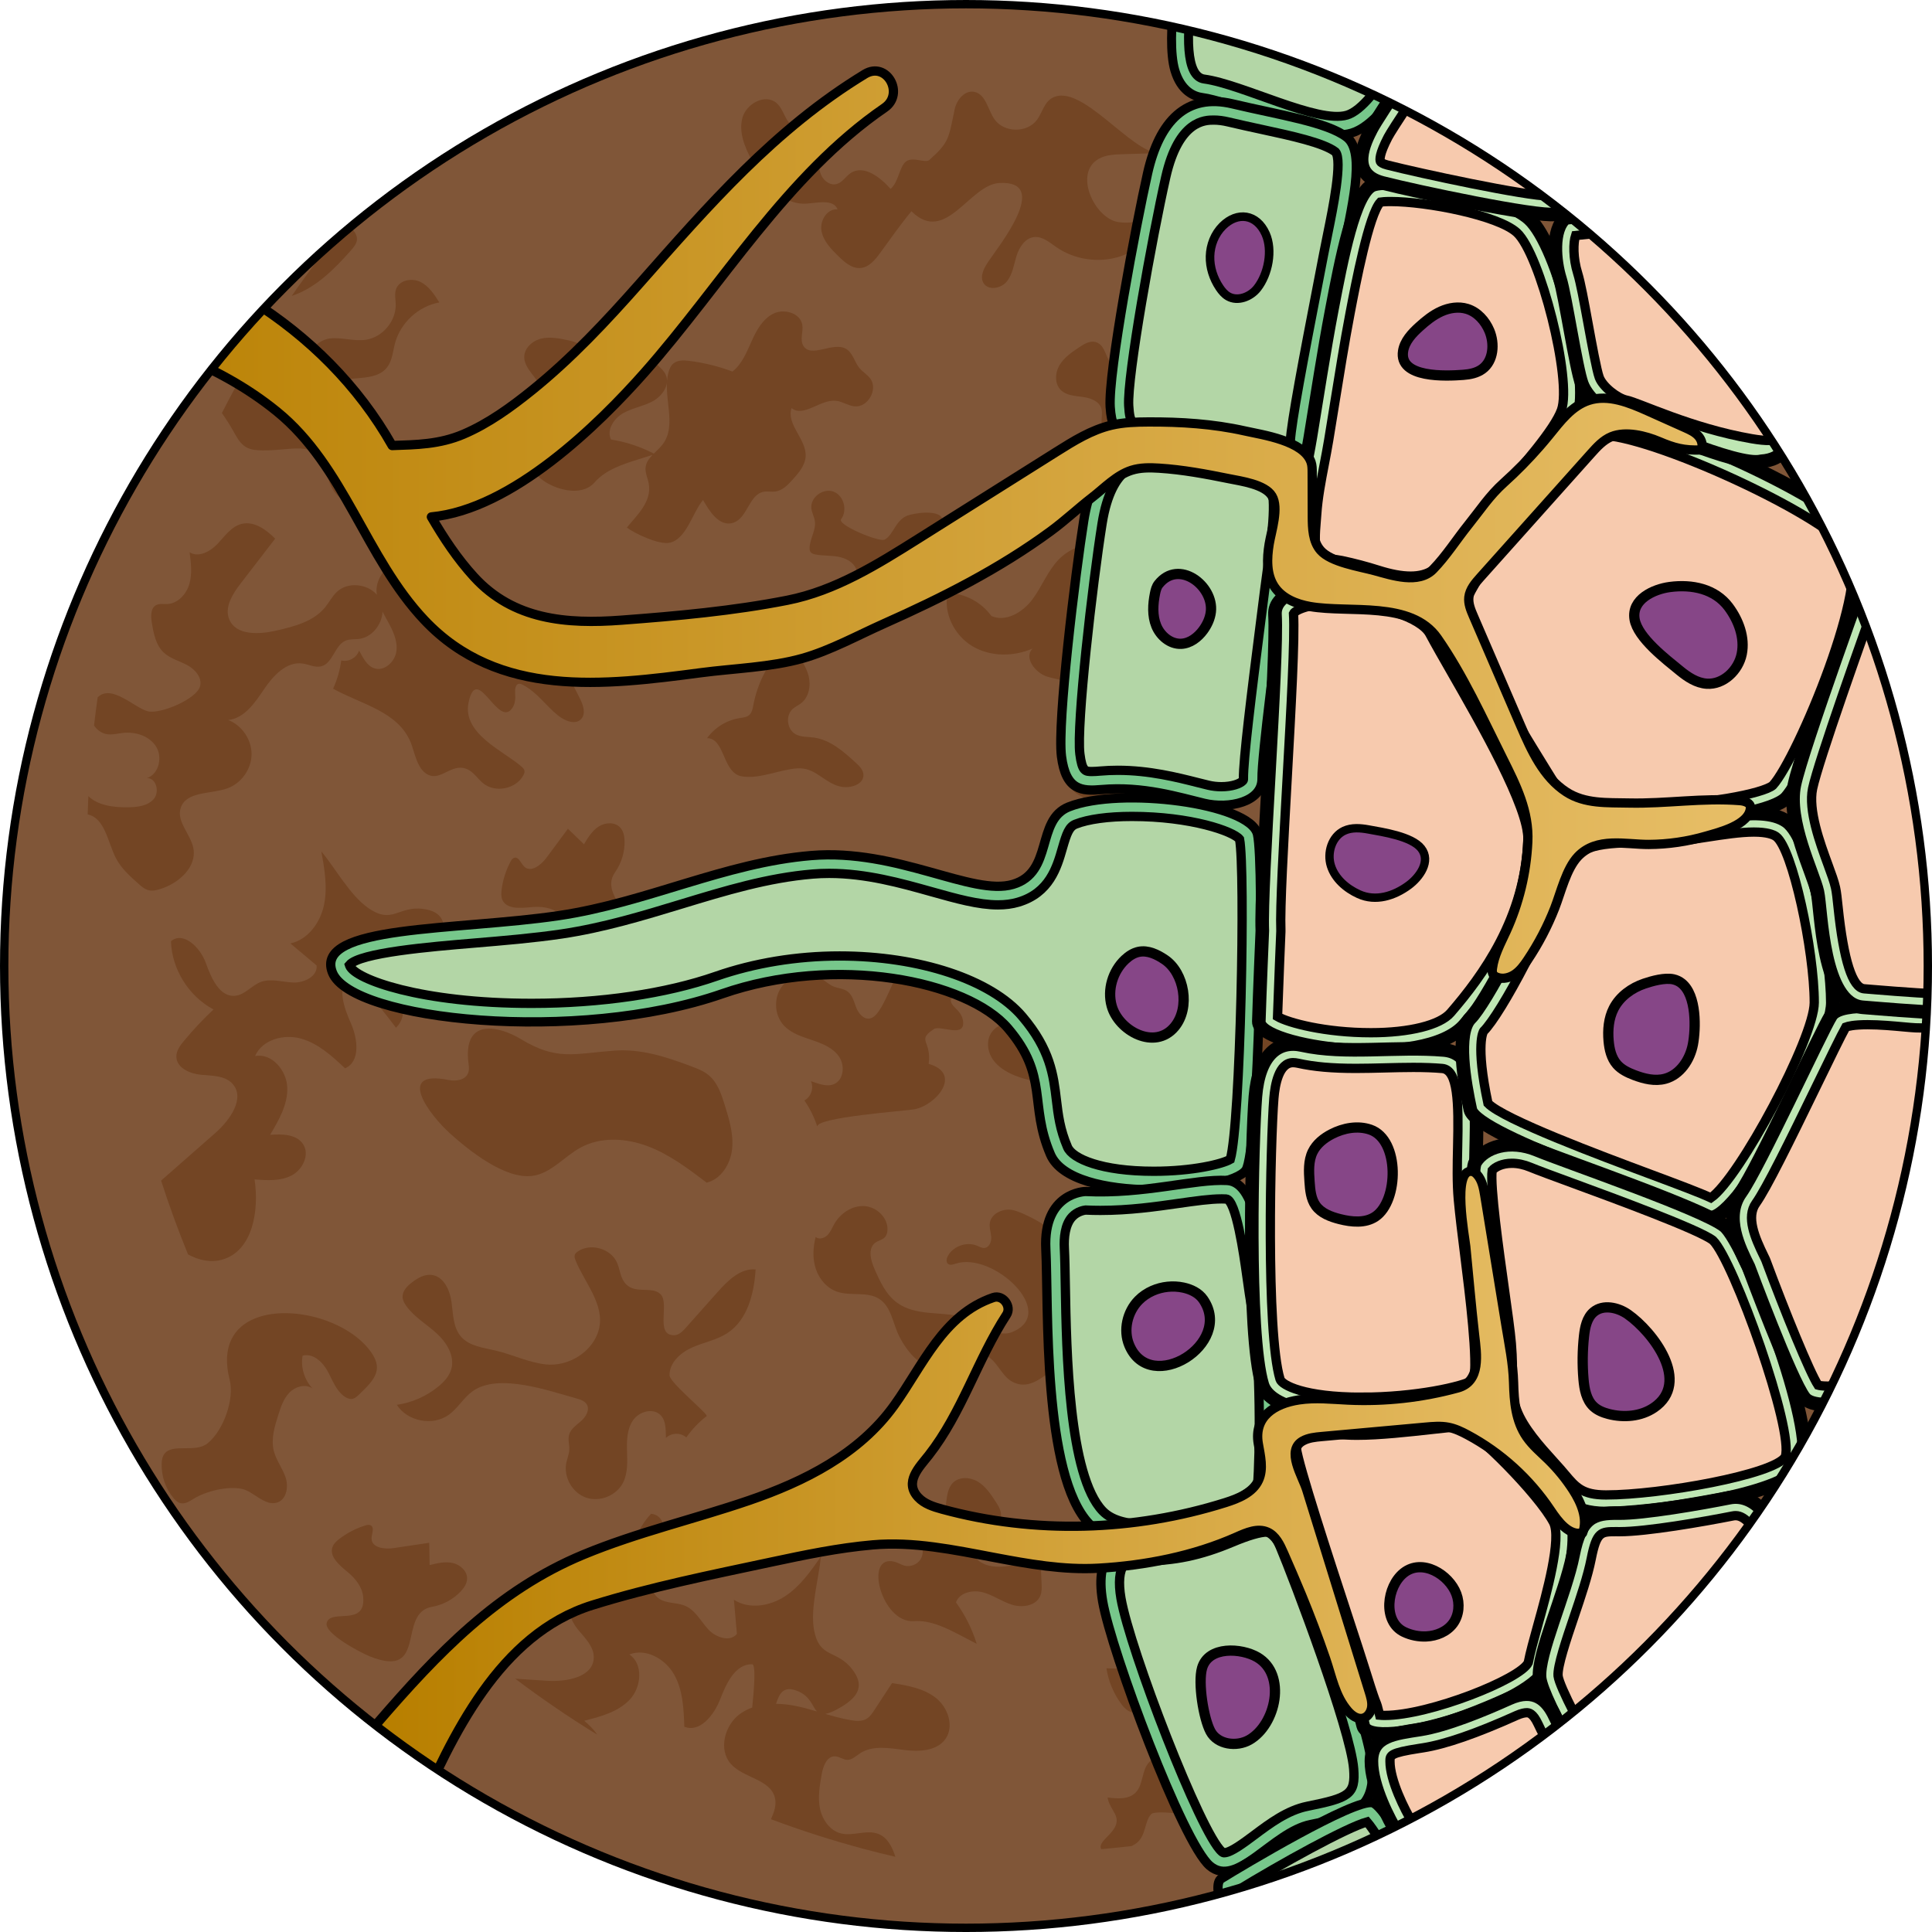 <?xml version="1.0" encoding="utf-8"?>
<!-- Generator: Adobe Illustrator 22.0.0, SVG Export Plug-In . SVG Version: 6.00 Build 0)  -->
<svg version="1.1" id="Layer_1" xmlns="http://www.w3.org/2000/svg" xmlns:xlink="http://www.w3.org/1999/xlink" x="0px" y="0px"
	 width="208.191px" height="208.191px" viewBox="0 0 208.191 208.191" enable-background="new 0 0 208.191 208.191"
	 xml:space="preserve">
<g>
	<g>
		<defs>
			<circle id="SVGID_1_" cx="104.096" cy="104.096" r="103.645"/>
		</defs>
		<clipPath id="SVGID_2_">
			<use xlink:href="#SVGID_1_"  overflow="visible"/>
		</clipPath>
		<g clip-path="url(#SVGID_2_)">
			<circle fill="#805638" cx="104.096" cy="104.096" r="103.645"/>
			<g>
				<path fill="#734524" d="M160.29,180.245c-0.431-1.575-3.419-1.916-3.011-3.498c0.188-0.733,1.066-1.038,1.508-1.653
					c0.756-1.052-0.119-2.644-1.346-3.06c-1.227-0.416-2.569-0.015-3.78,0.448c-1.21,0.463-2.464,0.999-3.751,0.847
					c-0.66-1.454-1.49-2.83-2.468-4.091c-0.367-0.473-0.817-0.965-1.413-1.021c-0.377-0.036-0.749,0.115-1.076,0.306
					c-1.825,1.065-2.707,3.164-4.392,4.398c-1.24,0.909-3.374,1.631-4.813,2.242c-0.639,0.271-1.403,0.509-1.995,0.148
					c-0.373-0.227-0.585-0.644-0.911-0.934c-0.437-0.388-1.039-0.52-1.554-0.797c-0.868-0.467-1.447-1.32-2.002-2.134
					c-0.555-0.814-1.16-1.656-2.051-2.078c-0.89-0.422-2.145-0.244-2.596,0.633c-0.366,0.712-0.07,1.62,0.487,2.195
					c0.557,0.575,1.321,0.891,2.062,1.193c1.135,0.462,2.27,0.923,3.405,1.385c0.596,0.243,1.225,0.51,1.597,1.036
					c0.372,0.525,0.337,1.391-0.235,1.688c-0.45,0.235-1,0.03-1.504,0.091c-1.245,0.152-1.77,1.78-2.939,2.235
					c-0.43,0.167-0.906,0.157-1.367,0.144c-2.305-0.065-4.609-0.129-6.914-0.194c0.214,1.405,0.78,2.755,1.633,3.893
					c0.371,0.495,0.932,0.995,1.53,0.837c0.293-0.078,0.522-0.301,0.736-0.517c0.914-0.919,1.828-1.839,2.742-2.759
					c1.517,1.204,3.55,1.603,5.483,1.489c2.238-0.131,4.586-0.695,6.42-2.001c-0.247,1.173-0.762,3.477,0.691,4.204
					c1.435,0.711,3.341-0.963,4.661-0.055c0.342,0.236,0.566,0.61,0.895,0.866c0.609,0.473,1.453,0.457,2.224,0.419
					c0.981-0.048,2.046-0.129,2.778-0.785c1.38-1.235,0.942-3.929,2.602-4.751c0.197,1.673,2.873,1.512,3.935,2.818
					c0.441,0.543,0.552,1.297,0.991,1.842c0.913,1.131,3.117,0.527,3.324-0.912c0.077-0.532-0.076-1.074-0.027-1.609
					C159.928,181.896,160.516,181.073,160.29,180.245z"/>
				<path fill="#734524" d="M118.427,17.101c0.764-0.419,1.673-0.457,2.544-0.484c1.331-0.042,2.661-0.085,3.991-0.127
					c-3.012,0.095-8.497-7.736-11.617-5.913c-0.829,0.484-1.037,1.574-1.608,2.345c-1.059,1.428-3.553,1.393-4.57-0.066
					c-0.726-1.041-0.931-2.706-2.175-2.956c-1.026-0.206-1.901,0.849-2.117,1.873c-0.659,3.132-0.564,3.535-2.732,5.467
					c-0.419,0.374-1.794-0.399-2.515,0.164c-0.725,0.567-0.782,2.21-1.66,2.951c-1.123-1.268-2.9-2.643-4.307-1.7
					c-0.534,0.358-0.882,1.006-1.501,1.177c-0.687,0.189-1.406-0.339-1.683-0.995c-0.277-0.656-0.225-1.398-0.168-2.108
					c0.143-1.78,0.286-3.56,0.429-5.34c-1.082-0.391-1.074,1.84-2.093,2.374c-0.649,0.34-1.432-0.197-1.818-0.82
					c-0.386-0.623-0.601-1.377-1.16-1.851c-1.207-1.025-3.237,0.065-3.661,1.591c-0.424,1.527,0.235,3.13,0.97,4.534
					c1.243,2.377,3.264,4.9,5.941,4.724c1.226-0.08,2.896-0.518,3.34,0.628c-0.059-0.007-0.118-0.01-0.175-0.008
					c-1.021,0.022-1.747,1.275-1.561,2.317c0.196,1.101,1.036,1.958,1.836,2.74c0.66,0.646,1.443,1.338,2.363,1.264
					c0.925-0.074,1.588-0.891,2.135-1.64c1.102-1.508,2.172-3.048,3.36-4.477c3.702,3.668,6.239-2.881,9.483-3.046
					c5.676-0.289-0.172,6.923-1.219,8.502c-0.454,0.685-0.919,1.571-0.498,2.277c0.505,0.848,1.895,0.601,2.516-0.165
					c0.621-0.767,0.748-1.805,1.041-2.748c0.293-0.942,0.926-1.936,1.907-2.038c0.893-0.093,1.653,0.578,2.392,1.088
					c1.969,1.359,4.58,1.74,6.855,1.001c2.275-0.739,4.163-2.583,4.957-4.84c-1.644,0.701-3.4,1.417-5.165,1.131
					C117.941,23.512,115.638,18.631,118.427,17.101z"/>
				<path fill="#734524" d="M120.095,39.683c-0.93-0.746-0.877-2.501-2.025-2.823c-0.613-0.172-1.234,0.198-1.763,0.552
					c-0.805,0.538-1.635,1.103-2.131,1.934c-0.495,0.831-0.55,2.009,0.141,2.687c0.595,0.584,1.514,0.628,2.341,0.738
					c0.827,0.11,1.769,0.437,2.019,1.233c0.141,0.448,0.018,0.932,0.025,1.402c0.007,0.47,0.236,1.019,0.701,1.087
					c0.568,0.084,0.927-0.563,1.372-0.927c0.509-0.416,1.288-0.463,1.843-0.111c0.555,0.352,0.845,1.077,0.685,1.715
					c-0.091,0.364-0.309,0.686-0.403,1.048c-0.885,3.41,6.657,1.373,6.373-2.118c-0.145-1.779,0.688-3.475,1.498-5.065
					c0.294-0.578,0.588-1.155,0.882-1.732c-1.594,0.509-3.103,1.283-4.447,2.281c-1.086-0.375-1.4-1.817-1.103-2.928
					c0.296-1.11,1.002-2.075,1.315-3.181c0.314-1.105,0.052-2.547-1.015-2.973c-0.42-0.167-0.888-0.146-1.339-0.121
					c-0.461,0.025-0.922,0.05-1.383,0.076c-0.251,0.013-0.532,0.041-0.694,0.233c-0.134,0.158-0.147,0.383-0.143,0.59
					c0.021,1.002,0.305,1.979,0.426,2.973c0.121,0.995,0.054,2.077-0.541,2.884C122.135,39.944,120.877,40.31,120.095,39.683z"/>
				<path fill="#734524" d="M106.831,66.382c-1.073-1.498-2.872-2.45-4.715-2.494c-0.475,2.203,0.733,4.587,2.667,5.744
					c1.934,1.156,4.44,1.152,6.504,0.246c-1.012,0.952,0.257,2.641,1.587,3.045c1.33,0.404,2.966,0.447,3.737,1.603
					c1.098,1.645-0.572,3.665-1.166,5.552c-0.369,1.173-0.3,2.433-0.228,3.661c0.025,0.433,0.057,0.886,0.283,1.256
					c0.216,0.354,0.583,0.586,0.949,0.781c1.833,0.977,4.479,1.148,5.654-0.565c0.879-1.281,0.722-3.325,2.102-4.04
					c1.7-0.88,3.325,1.235,5.053,2.056c1.438,0.683,3.286,0.377,4.426-0.734s1.494-2.95,0.849-4.405
					c1.37,1.103,3.357,0.718,5.084,0.383c1.727-0.335,3.84-0.423,4.894,0.985c0.408,0.545,0.616,1.278,1.2,1.627
					c1.135,0.678,2.659-0.616,3.867-0.078c0.415,0.184,0.71,0.556,1.063,0.842c1.454,1.174,3.984,0.473,4.626-1.282
					c0.642-1.755-0.84-3.923-2.708-3.963c-0.694-0.015-1.368,0.214-2.059,0.283c-1.965,0.197-3.804-0.892-5.478-1.94
					c-1.609-1.007-3.458-2.677-2.743-4.436c0.54-1.328,2.212-1.696,3.634-1.881c2.007-0.261,4.013-0.522,6.02-0.782
					c0.002-1.377-0.249-2.965-1.428-3.677c-0.976-0.59-2.212-0.349-3.352-0.317c-1.14,0.033-2.525-0.375-2.777-1.488
					c-0.698,0.909-1.425,1.844-2.429,2.396c-1.004,0.552-2.369,0.62-3.216-0.152c-0.3-0.273-0.541-0.648-0.93-0.767
					c-0.656-0.201-1.249,0.427-1.65,0.983c-0.695,0.963-1.422,2.022-1.386,3.21c0.028,0.959,0.553,1.823,0.829,2.742
					c0.276,0.919,0.204,2.104-0.621,2.593c-1.224,0.725-5.145-0.86-5.886-2.052c-0.903-1.453-0.581-6.292-4.11-4.54
					c-1.118,0.556-1.497,2.207-0.731,3.194c0.343,0.443,0.845,0.729,1.282,1.079c1.062,0.848,1.79,2.243,1.488,3.568
					c-0.303,1.326-1.891,2.312-3.105,1.702c0.745,0.67-0.062,2.039-1.061,2.115c-0.999,0.076-1.875-0.629-2.594-1.326
					c-1.232-1.196-2.44-2.765-2.132-4.455c0.214-1.173,1.1-2.512,0.301-3.399c-0.486-0.54-1.343-0.519-1.958-0.906
					c-1.121-0.705-0.969-2.492-0.105-3.495c0.864-1.004,2.168-1.482,3.33-2.117c1.162-0.634,2.317-1.621,2.413-2.942
					c-2.286-1.842-5.966-1.617-8.012,0.488c-1.199,1.234-1.808,2.921-2.836,4.301C110.229,65.963,108.409,67.07,106.831,66.382z"/>
				<path fill="#734524" d="M102.976,107.36c2.305-0.553,4.188-1.496,5.622-2.937c1.47-1.478,2.466-3.478,2.96-6.117
					c0.076-0.404,0.117-0.871-0.153-1.182c-0.531-0.611-1.527,0.012-1.964,0.693c-0.783,1.218-1.174,2.657-1.983,3.858
					c-2.707,4.014-4.513-0.514-7.511-0.105c-2.684,0.366-3.849,5.428-5.247,7.386c-0.251,0.352-0.553,0.723-0.978,0.798
					c-0.668,0.118-1.209-0.547-1.455-1.178c-0.247-0.631-0.406-1.364-0.96-1.753c-0.439-0.308-1.018-0.318-1.511-0.529
					c-0.447-0.191-0.806-0.54-1.219-0.795c-1.334-0.824-3.258-0.5-4.249,0.715c-0.991,1.215-0.922,3.165,0.153,4.306
					c0.789,0.838,1.946,1.196,3.037,1.563c1.091,0.367,2.237,0.825,2.893,1.771c0.656,0.945,0.52,2.513-0.537,2.969
					c-0.787,0.339-1.674-0.048-2.489-0.317c0.34,0.732,0.01,1.705-0.706,2.077c0.603,0.873,1.076,1.836,1.399,2.848
					c-0.326-1.023,9.584-1.729,10.443-1.89c2.376-0.446,5.22-3.85,1.553-4.898c0.341-2.532-1.351-2.496,0.564-3.753
					c0.709-0.466,3.464,1.083,3.127-0.949c-0.085-0.515-0.427-0.952-0.808-1.309c-0.312-0.292-0.682-0.759-0.397-1.078
					C102.662,107.438,102.823,107.396,102.976,107.36z"/>
				<path fill="#734524" d="M154.71,75.931c0.696,0.733,3.099-0.347,3.722-0.862c1.004-0.829,0.812-2.389,1.559-3.106
					c0.474-0.455,5.386,0.099,5.117,0.815c-0.419,1.118,0.436,2.541,1.627,2.623c1.191,0.083,2.242-1.311,1.772-2.408
					c-0.184-0.431-0.541-0.769-0.735-1.196c-0.404-0.893-0.016-1.955-0.249-2.907c-0.04-0.161-0.103-0.326-0.234-0.428
					c-0.16-0.123-0.38-0.124-0.581-0.105c-0.807,0.074-1.583,0.357-2.389,0.444c-0.806,0.087-1.713-0.07-2.224-0.699
					c-0.308-0.38-0.428-0.876-0.663-1.306c-0.235-0.429-0.681-0.824-1.161-0.726c-0.211,0.043-0.394,0.177-0.54,0.335
					c-0.816,0.88-0.6,2.395-1.439,3.252c-0.744,0.759-1.969,0.673-3.024,0.532c0.082,0.65,0.5,1.198,0.797,1.782
					C157.043,73.895,153.684,74.85,154.71,75.931z"/>
				<path fill="#734524" d="M35.283,147.715c0.549,0.989,0.927,2.156,1.865,2.789c0.248,0.167,0.548,0.291,0.841,0.232
					c0.265-0.054,0.477-0.247,0.672-0.434c1.755-1.678,2.848-2.811,0.992-5.033c-0.97-1.161-2.376-2.096-3.945-2.745
					c-5.423-2.239-12.805-1.046-10.959,6.161c0.537,2.097-0.681,5.483-2.387,6.851c-1.318,1.057-3.705-0.024-4.621,1.096
					c-0.239,0.292-0.302,0.688-0.317,1.064c-0.055,1.35,0.413,2.715,1.285,3.747c0.193,0.229,0.42,0.451,0.709,0.53
					c0.519,0.142,1.028-0.209,1.488-0.489c1.323-0.805,3.598-1.363,5.152-1.047c1.244,0.253,2.496,1.921,3.83,1.468
					c0.991-0.336,1.22-1.686,0.894-2.681c-0.326-0.995-1.017-1.849-1.275-2.863c-0.326-1.282,0.078-2.625,0.48-3.886
					c0.276-0.869,0.573-1.772,1.212-2.422c0.639-0.65,1.729-0.955,2.476-0.432c-0.874-0.926-1.283-2.271-1.073-3.527
					C33.684,145.77,34.734,146.725,35.283,147.715z"/>
				<path fill="#734524" d="M132.594,196.497c-0.184-0.431-0.541-0.769-0.735-1.196c-0.404-0.893-0.016-1.955-0.249-2.907
					c-0.04-0.161-0.103-0.326-0.234-0.428c-0.16-0.123-0.38-0.124-0.581-0.105c-0.807,0.074-1.583,0.357-2.389,0.445
					c-0.806,0.087-1.713-0.07-2.224-0.7c-0.308-0.38-0.428-0.876-0.663-1.306c-0.235-0.429-0.681-0.824-1.161-0.726
					c-0.211,0.043-0.394,0.177-0.54,0.335c-0.816,0.88-0.6,2.395-1.439,3.253c-0.744,0.76-1.969,0.673-3.024,0.532
					c0.082,0.65,0.5,1.198,0.797,1.782c0.925,1.822-2.027,2.775-1.478,3.788c1.098-0.095,2.192-0.207,3.28-0.334
					c0.236-0.127,0.441-0.253,0.565-0.355c1.004-0.829,0.812-2.388,1.559-3.106c0.474-0.455,5.386,0.099,5.117,0.815
					c-0.187,0.498-0.11,1.053,0.127,1.527c1.13-0.211,2.254-0.441,3.371-0.687C132.7,196.912,132.68,196.7,132.594,196.497z"/>
				<path fill="#734524" d="M109.048,148.872c2.834,1.573,4.711-2.96,7.348-2.03c1.527,0.538,2.814,4.134,2.454,5.588
					c-0.411,1.661-4.101,4.807-0.383,6.111c1.179,0.413,2.625-0.468,2.798-1.705c0.078-0.555-0.067-1.114-0.122-1.672
					c-0.133-1.352,0.357-2.845,1.515-3.554c1.167-0.714,2.749-0.273,3.372,0.927c1.143-2.951,4.721,2.673,5.225,3.731
					c0.267,0.559,0.486,1.151,0.536,1.769c0.124,1.539-0.798,2.945-1.681,4.212c0.761,0.707,2.084,0.358,2.912,0.986
					c0.278,0.211,0.471,0.513,0.708,0.769c0.749,0.807,1.919,1.115,3.019,1.063c1.1-0.052,2.157-0.421,3.197-0.787
					c-2.251-0.713-4.234-2.241-5.498-4.235c-0.453-0.714-0.812-1.651-0.373-2.373c0.352-0.578,1.084-0.788,1.581-1.247
					c0.568-0.525,2.275-3.028,2.475-3.811c0.102-0.402,0.013-0.826-0.103-1.225c-0.579-1.994-2.304-4.009-4.35-3.656
					c-1.531,0.265-2.886,1.804-4.361,1.314c-1.817-0.603-1.435-3.243-2.054-5.055c-0.514-1.506-2.023-2.616-3.614-2.657
					c-1.591-0.041-3.156,0.989-3.748,2.466c-0.165-1.751-1.828-2.906-3.274-3.908c-1.445-1.003-2.982-2.455-2.71-4.193
					c0.106-0.673,0.486-1.333,0.328-1.995c-0.285-1.196-3.975-3.075-5.101-3.311c-1.054-0.22-2.353,0.368-2.486,1.436
					c-0.062,0.499,0.133,0.993,0.16,1.494c0.027,0.502-0.225,1.105-0.725,1.154c-0.281,0.028-0.541-0.129-0.802-0.238
					c-1.121-0.47-2.558,0.03-3.146,1.095c-0.15,0.273-0.227,0.661,0.015,0.858c0.216,0.175,0.534,0.075,0.797-0.014
					c4.046-1.367,11.167,5.308,6.109,7.364c-1.767,0.718-3.776-1.249-5.464-1.665c-2.268-0.559-4.938-0.053-6.93-1.496
					c-1.193-0.864-1.837-2.276-2.431-3.625c-0.415-0.942-0.748-2.235,0.082-2.843c0.324-0.237,0.768-0.301,1.038-0.599
					c0.179-0.198,0.252-0.472,0.27-0.739c0.091-1.332-1.152-2.528-2.485-2.607c-1.332-0.08-2.607,0.786-3.259,1.951
					c-0.228,0.407-0.399,0.858-0.73,1.187c-0.331,0.328-0.899,0.487-1.262,0.194c-0.289,1.121-0.348,2.327,0.015,3.426
					c0.363,1.1,1.186,2.078,2.279,2.459c1.479,0.517,3.275-0.065,4.582,0.8c1.304,0.863,1.443,2.686,2.16,4.075
					c0.769,1.491,2.174,3.294,3.978,3.382c1.788,0.088,3.292-2.039,5.16-1.435C107.397,146.44,107.826,148.194,109.048,148.872z"/>
				<path fill="#734524" d="M150.825,42.71c-0.171,0.544-0.089,1.133-0.156,1.7c-0.214,1.806-2.187,3.189-3.957,2.775
					c-1.915-0.448-3.274-2.575-5.241-2.519c-0.268,0.008-0.576,0.09-0.68,0.337c-0.124,0.296,0.124,0.608,0.352,0.834
					c2.216,2.199,5.037,4.582,8.07,3.843c1.679-0.409,2.97-1.707,4.233-2.887c0.213-0.199,0.452-0.407,0.743-0.426
					c0.352-0.022,0.656,0.243,0.872,0.521c0.939,1.207,1.268,3.129,2.748,3.51c1.679,0.432,3.051-1.611,4.781-1.716
					c3.905-0.238,2.114,5.302,2.815,7.431c0.537,1.629,1.894,3.111,3.603,3.256c0.32,0.027,0.677-0.006,0.902-0.235
					c0.244-0.247,0.256-0.637,0.232-0.983c-0.154-2.229-1.18-4.386-2.811-5.912c0.456-0.819,1.742-0.589,2.448,0.028
					c0.435,0.38,0.791,0.863,1.2,1.268c-2.16-3.55-4.52-6.964-7.059-10.234c-0.981-0.761-2.235-1.17-3.476-1.092
					c0.095,1.18-0.076,2.38-0.498,3.487c-0.162,0.425-0.39,0.867-0.801,1.059c-1.059,0.494-1.924-0.936-2.341-2.028
					c-0.495-1.296-1.253-2.598-2.505-3.196C153.048,40.933,151.24,41.387,150.825,42.71z"/>
				<path fill="#734524" d="M100.84,182.958c-1.317-1.035-3.057-1.334-4.714-1.59c-0.638,0.969-1.276,1.947-1.914,2.924
					c-0.232,0.348-0.472,0.713-0.837,0.928c-0.505,0.298-1.135,0.24-1.707,0.141c-0.928-0.157-1.822-0.406-2.725-0.671
					c0.389-0.066,0.895-0.273,1.632-0.704c2.096-1.218,2.518-2.469,1.267-4.093c-1.69-2.203-3.57-1.101-4.134-4.324
					c-0.398-2.286,0.53-5.509,0.754-7.837c-1.11,1.599-2.253,3.231-3.885,4.291c-1.624,1.061-3.86,1.425-5.492,0.365l0.323,3.678
					c-0.746,0.919-2.278,0.389-3.082-0.481c-0.803-0.878-1.375-2.046-2.46-2.527c-0.936-0.414-2.121-0.223-2.933-0.853
					c-1.375-1.069-0.514-3.214,0.232-4.788c0.746-1.566,0.721-4.15-1.011-4.291c-2.063,2.212-2.841,5.55-1.955,8.441
					c-1.549-0.05-3.098,0-4.639,0.141c-0.646,0.058-1.342,0.166-1.789,0.63c-0.837,0.87-0.265,2.319,0.497,3.247
					c0.77,0.928,1.764,1.872,1.715,3.073c-0.083,2.088-2.941,2.593-5.037,2.46c-1.143-0.075-2.286-0.149-3.429-0.224
					c1.425,1.077,2.866,2.112,4.341,3.115c0.671,0.464,1.359,0.919,2.046,1.367c0.174,0.116,0.356,0.232,0.539,0.348
					c0.629,0.406,1.267,0.804,1.905,1.193c-0.364-0.555-0.886-1.061-1.392-1.491c1.781-0.447,3.67-0.953,4.921-2.295
					c1.251-1.342,1.458-3.819-0.058-4.846c1.789-0.712,3.885,0.489,4.829,2.17c0.944,1.682,1.027,3.695,1.094,5.617
					c1.69,0.671,3.214-1.276,3.869-2.974c0.654-1.69,1.615-3.794,3.438-3.761c0.406,0,0.232,2.535,0.008,4.664
					c-0.464,0.165-0.903,0.398-1.317,0.687c-1.665,1.218-2.353,3.86-0.977,5.401c1.358,1.516,4.217,1.632,4.73,3.596
					c0.215,0.803-0.075,1.582-0.414,2.353c3.256,1.218,6.586,2.286,9.982,3.197c0.572,0.149,1.135,0.299,1.707,0.439
					c0.572,0.141,1.143,0.282,1.715,0.414c-0.331-1.061-0.845-2.079-1.839-2.469c-1.259-0.489-2.709,0.273-4.018-0.05
					c-1.201-0.298-2.021-1.483-2.27-2.692c-0.24-1.218-0.025-2.477,0.191-3.695c0.149-0.862,0.555-1.947,1.433-1.922
					c0.464,0.017,0.87,0.373,1.334,0.381c0.514,0,0.92-0.414,1.35-0.696c1.35-0.895,3.131-0.58,4.738-0.373
					c1.607,0.207,3.529,0.141,4.473-1.177C102.852,186.031,102.157,183.993,100.84,182.958z M85.688,183.819
					c-0.671-0.133-1.367-0.207-2.063-0.215c0.381-1.168,0.837-2.046,2.461-1.317c1.267,0.572,1.466,1.624,1.938,2.137
					C87.254,184.192,86.475,183.977,85.688,183.819z"/>
				<path fill="#734524" d="M144.827,108.432c-0.427-0.035-0.857-0.025-1.28,0.045c0.932,0.959-0.105,2.382-0.466,3.746
					c-0.141-0.199-0.283-0.397-0.425-0.592c-1.141,0.237-2.283,0.475-3.424,0.712c-0.411,0.085-0.839,0.171-1.245,0.066
					c-0.566-0.146-0.975-0.629-1.313-1.107c-1.19-1.682-1.99-3.611-3.138-5.321c-1.148-1.711-2.783-3.263-4.818-3.583
					c-2.035-0.32-4.395,1.064-4.508,3.121c-0.103,1.872,2.505,7.456-2.504,6.362c-0.651-0.142-1.314-0.503-1.946-0.29
					c-0.607,0.205-0.983,0.892-1.613,1.011c-0.367,0.07-0.737-0.074-1.083-0.214c-0.966-0.391-1.931-0.782-2.897-1.173
					c-1.79-0.725-3.727-1.463-5.605-1.013c-0.663,0.159-1.314,0.485-1.708,1.042c-0.589,0.833-0.46,2.027,0.104,2.877
					c0.564,0.85,1.482,1.404,2.428,1.785c2.848,1.149,6.221,0.907,8.875-0.637c0.165,1.502-0.614,3.067-1.912,3.841
					c-0.446,0.266-0.97,0.468-1.239,0.911c-0.188,0.31-0.217,0.688-0.225,1.05c-0.026,1.29,0.165,2.585,0.563,3.813
					c0.215,0.663,0.51,1.335,1.051,1.776c1.001,0.817,4.29,0.68,4.884,2.202c-1.038-2.661,0.226-3.516,0.498-5.855
					c-0.338,2.904,0.338,5.916,1.885,8.396c0.253,0.405,0.599,0.837,1.076,0.849c0.542,0.014,0.921-0.512,1.197-0.978
					c1.071-1.803,2.143-3.606,3.214-5.409c0.689-1.16,1.398-2.556,0.858-3.792c-0.541-1.239-2.106-1.719-2.804-2.878
					c-0.639-1.061-0.383-2.476,0.301-3.509c0.684-1.033,1.724-1.767,2.74-2.477c0.718-0.502,1.771-0.98,2.373-0.344
					c0.319,0.337,0.352,0.874,0.676,1.206c0.36,0.371,0.942,0.366,1.448,0.468c1.59,0.321,2.623,1.803,3.614,3.087
					c0.991,1.284,2.395,2.591,3.996,2.329c0.614-0.1,1.13-0.431,1.527-0.89C144.434,115.572,144.715,112.023,144.827,108.432z"/>
				<path fill="#734524" d="M35.205,174.872c-0.323,1.148,3.701,3.238,4.633,3.613c6.322,2.54,2.912-4.673,6.712-5.334
					c1.167-0.203,2.264-0.789,3.082-1.646c0.359-0.377,0.678-0.837,0.701-1.357c0.038-0.839-0.732-1.539-1.552-1.722
					c-0.82-0.183-1.67,0.023-2.485,0.227c-0.014-0.801-0.028-1.603-0.042-2.404c-1.282,0.191-2.563,0.383-3.845,0.574
					c-0.968,0.144-2.35-0.033-2.369-1.012c-0.01-0.514,0.362-1.19-0.088-1.439c-0.179-0.099-0.4-0.048-0.595,0.013
					c-1.013,0.313-1.969,0.811-2.807,1.462c-0.28,0.217-0.555,0.463-0.693,0.789c-0.456,1.08,0.751,2.059,1.653,2.808
					c0.822,0.682,1.537,1.597,1.629,2.661C39.421,175.333,35.643,173.317,35.205,174.872z"/>
				<path fill="#734524" d="M23.998,135.722c3.246-0.968,3.94-5.282,3.433-8.631c1.348,0.109,2.778,0.203,3.979-0.417
					c1.202-0.62,1.993-2.238,1.256-3.372c-0.708-1.089-2.265-1.113-3.56-1.015c0.942-1.575,1.916-3.268,1.85-5.103
					c-0.066-1.835-1.666-3.732-3.469-3.384c0.761-1.772,3.093-2.401,4.95-1.881c1.856,0.521,3.34,1.882,4.747,3.201
					c1.669-0.722,1.368-3.176,0.634-4.84c-0.733-1.664-1.539-3.828-0.233-5.092c0.482-0.466,4.748,5.088,5.089,5.562
					c2.707-2.777-3.099-5.649,0.558-7.037c2.383-0.905,3.362,1.893,4.38-1.974c0.618-2.347,0.036-3.526-1.995-3.792
					c-2.752-0.361-3.306,1.743-5.979-0.133c-1.905-1.338-3.522-4.269-5.01-6.074c0.343,1.911,0.685,3.879,0.286,5.78
					c-0.399,1.9-1.725,3.739-3.624,4.143l2.83,2.373c0.119,1.179-1.344,1.887-2.528,1.839c-1.184-0.049-2.413-0.474-3.517-0.047
					c-0.96,0.372-1.663,1.344-2.685,1.47c-1.724,0.213-2.632-1.914-3.218-3.549c-0.585-1.636-2.424-3.445-3.75-2.322
					c0.101,3.023,1.915,5.931,4.586,7.351c-1.129,1.061-2.192,2.191-3.181,3.383c-0.413,0.498-0.834,1.064-0.822,1.711
					c0.024,1.203,1.454,1.832,2.651,1.943c1.198,0.112,2.57,0.072,3.384,0.957c1.42,1.542-0.246,3.919-1.821,5.302
					c-1.953,1.715-3.905,3.43-5.858,5.146c0.867,2.699,1.836,5.351,2.903,7.954C21.419,135.814,22.748,136.095,23.998,135.722z"/>
				<path fill="#734524" d="M12.502,92.493c0.569,1.09,1.508,1.933,2.428,2.75c0.324,0.288,0.666,0.586,1.088,0.688
					c0.403,0.097,0.826,0.002,1.223-0.119c1.986-0.605,3.979-2.355,3.598-4.397c-0.285-1.528-1.841-2.862-1.37-4.343
					c0.579-1.824,3.224-1.478,5.028-2.119c1.5-0.534,2.59-2.057,2.61-3.649c0.021-1.591-1.029-3.143-2.515-3.715
					c1.749-0.188,2.882-1.866,3.865-3.324c0.984-1.458,2.416-3.014,4.157-2.764c0.674,0.097,1.339,0.468,1.999,0.302
					c1.282-0.324,1.445-2.315,2.679-2.789c0.424-0.163,0.896-0.108,1.347-0.157c1.43-0.152,2.515-1.541,2.585-2.945
					c0.173,0.341,0.356,0.677,0.54,1.007c0.561,1.005,1.101,2.115,0.951,3.256c-0.15,1.141-1.305,2.21-2.394,1.836
					c-0.811-0.278-1.207-1.162-1.629-1.908c-0.241,0.771-1.139,1.268-1.92,1.062c-0.141,1.052-0.438,2.083-0.88,3.049
					c3.033,1.68,6.971,2.434,8.355,5.762c0.462,1.109,0.711,3.19,2.13,3.604c1.324,0.386,2.51-1.492,4.11-0.62
					c0.638,0.348,1.034,1.015,1.603,1.467c1.303,1.038,3.504,0.591,4.301-0.872c0.082-0.151,0.152-0.321,0.124-0.49
					c-0.032-0.191-0.182-0.339-0.328-0.466c-1.906-1.668-6.391-3.526-5.696-6.884c0.909-4.398,3.194,2.935,4.738,0.546
					c0.283-0.438,0.324-0.992,0.282-1.512c-0.034-0.426,0.005-1.02,0.43-1.065c0.155-0.016,0.302,0.061,0.439,0.136
					c1.595,0.875,2.348,2.14,3.746,3.276c0.732,0.586,1.889,1.07,2.513,0.37c0.51-0.573,0.21-1.47-0.129-2.158
					c-1.564-3.18-3.45-6.203-5.62-9.006c-2.363,1.479-4.984,2.545-7.709,3.134c-0.422,0.091-0.895,0.163-1.261-0.067
					c-0.573-0.362-0.526-1.218-0.284-1.851c0.242-0.633,0.617-1.282,0.469-1.943c-0.118-0.523-0.54-0.92-0.763-1.408
					c-0.202-0.442-0.233-0.941-0.367-1.408c-0.434-1.507-2.075-2.561-3.626-2.328c-1.551,0.233-2.811,1.722-2.783,3.29
					c0.002,0.127,0.036,0.247,0.051,0.371c-1.044-1.2-3.155-1.426-4.332-0.299c-0.501,0.48-0.816,1.119-1.256,1.656
					c-1.25,1.529-3.321,2.059-5.246,2.502c-1.85,0.426-4.338,0.552-5.076-1.197c-0.558-1.321,0.365-2.764,1.24-3.9
					c1.234-1.603,2.469-3.207,3.703-4.81c-0.972-0.975-2.272-1.92-3.61-1.59c-1.108,0.273-1.811,1.317-2.594,2.146
					c-0.783,0.829-2.051,1.52-3.016,0.912c0.149,1.136,0.296,2.311-0.023,3.411c-0.32,1.101-1.237,2.113-2.381,2.167
					c-0.406,0.019-0.841-0.076-1.2,0.115c-0.606,0.322-0.581,1.185-0.472,1.862c0.19,1.173,0.425,2.435,1.289,3.249
					c0.698,0.658,1.68,0.898,2.525,1.352c0.845,0.454,1.632,1.343,1.394,2.273c-0.353,1.378-4.246,3.03-5.613,2.71
					c-1.416-0.33-3.93-2.999-5.426-1.507c-0.144,1.006-0.274,2.016-0.391,3.031c0.332,0.498,0.846,0.873,1.442,0.948
					c0.556,0.07,1.113-0.081,1.67-0.144c1.351-0.151,2.852,0.32,3.575,1.472c0.723,1.151,0.298,2.972-0.992,3.4
					c1.001-0.053,1.398,1.486,0.745,2.246c-0.653,0.76-1.77,0.881-2.772,0.896c-1.519,0.023-3.229-0.178-4.28-1.203
					c-0.029,0.655-0.057,1.31-0.075,1.968C11.342,88.178,11.595,90.755,12.502,92.493z"/>
				<path fill="#734524" d="M112.105,171.96c0.172-0.418,0.154-0.886,0.134-1.338c-0.021-0.461-0.041-0.922-0.062-1.383
					c-0.011-0.251-0.036-0.532-0.227-0.697c-0.157-0.136-0.382-0.151-0.589-0.148c-1.002,0.012-1.981,0.286-2.977,0.396
					c-0.996,0.111-2.078,0.034-2.878-0.569c-0.801-0.603-1.154-1.864-0.519-2.64c0.755-0.922,2.509-0.853,2.842-1.997
					c0.178-0.611-0.186-1.236-0.535-1.768c-0.53-0.81-1.087-1.646-1.913-2.15c-0.826-0.503-2.004-0.57-2.689,0.114
					c-0.59,0.589-0.642,1.508-0.761,2.333c-0.119,0.826-0.455,1.765-1.253,2.007c-0.45,0.136-0.932,0.009-1.402,0.011
					c-0.47,0.002-1.021,0.227-1.094,0.69c-0.09,0.567,0.554,0.933,0.913,1.381c0.412,0.513,0.451,1.292,0.093,1.844
					c-0.358,0.552-1.085,0.834-1.722,0.668c-0.363-0.095-0.682-0.316-1.044-0.414c-3.402-0.918-1.439,6.644,2.055,6.393
					c1.78-0.127,3.468,0.722,5.051,1.548c0.575,0.3,1.149,0.599,1.724,0.9c-0.494-1.599-1.253-3.116-2.237-4.469
					c0.385-1.082,1.831-1.381,2.938-1.074c1.107,0.307,2.065,1.022,3.168,1.346C110.224,173.27,111.668,173.023,112.105,171.96z"/>
				<path fill="#734524" d="M37.837,26.959c0.298-0.338,0.609-0.716,0.628-1.166c0.022-0.537-0.374-0.989-0.744-1.378
					c-0.113-0.119-0.227-0.237-0.342-0.356c-2.095,2.515-4.076,5.128-5.942,7.827C33.988,31.058,36.036,29.003,37.837,26.959z"/>
				<path fill="#734524" d="M48.38,152.444c0.961-0.702,1.565-1.81,2.527-2.511c2.791-2.033,8.256-0.047,11.241,0.769
					c0.417,0.114,0.869,0.268,1.087,0.642c0.341,0.586-0.095,1.323-0.602,1.773c-0.507,0.45-1.139,0.852-1.313,1.508
					c-0.138,0.518,0.054,1.065,0.027,1.601c-0.024,0.485-0.228,0.942-0.324,1.419c-0.311,1.537,0.658,3.23,2.141,3.739
					c1.483,0.51,3.288-0.23,3.987-1.634c0.513-1.031,0.449-2.24,0.415-3.391c-0.034-1.15,0-2.384,0.66-3.327
					c0.66-0.943,2.178-1.358,2.971-0.523c0.591,0.621,0.534,1.588,0.564,2.444c0.569-0.573,1.596-0.599,2.194-0.056
					c0.611-0.868,1.35-1.645,2.188-2.298c0.241-0.188-3.977-3.597-3.993-4.387c-0.028-1.37,1.186-2.455,2.438-3.011
					c1.253-0.555,2.651-0.798,3.797-1.549c2.171-1.423,2.878-4.269,3.04-6.86c-1.636-0.145-2.986,1.191-4.078,2.418
					c-1.151,1.292-2.301,2.585-3.451,3.877c-0.337,0.379-0.736,0.788-1.243,0.795c-2.122,0.032-0.444-3.433-1.486-4.432
					c-0.996-0.954-2.916,0.165-3.933-1.347c-0.406-0.603-0.449-1.377-0.744-2.042c-0.677-1.522-2.835-2.142-4.217-1.212
					c-0.143,0.096-0.283,0.214-0.336,0.378c-0.06,0.184,0.005,0.384,0.075,0.565c0.9,2.307,3.215,4.808,2.522,7.464
					c-0.635,2.435-3.285,4.028-5.702,3.773c-1.859-0.197-3.579-1.055-5.397-1.486c-1.345-0.319-2.872-0.474-3.771-1.523
					c-0.848-0.989-0.83-2.42-1.008-3.711c-0.179-1.29-0.848-2.768-2.141-2.925c-0.775-0.094-1.514,0.337-2.132,0.814
					c-0.51,0.394-1.027,0.921-1.001,1.565c0.014,0.35,0.192,0.673,0.395,0.959c0.851,1.198,2.173,1.957,3.26,2.945
					c1.088,0.988,1.996,2.45,1.595,3.863c-0.215,0.759-0.777,1.372-1.386,1.873c-1.277,1.051-2.846,1.744-4.483,1.98
					C43.907,153.184,46.655,153.704,48.38,152.444z"/>
				<path fill="#734524" d="M42.685,31.138c-0.19,0.515-0.058,1.084-0.042,1.633c0.052,1.834-1.425,3.586-3.241,3.845
					c-1.282,0.184-2.586-0.297-3.871-0.141c-1.285,0.157-2.601,1.525-1.93,2.632c-0.6-1.522-2.828-0.524-4.348,0.081
					c-0.837,0.333-1.751,0.43-2.644,0.327c-0.942,1.638-1.84,3.305-2.698,4.995c0.443,0.636,0.864,1.286,1.243,1.962
					c0.361,0.645,0.724,1.342,1.364,1.713c0.523,0.303,1.154,0.341,1.759,0.348c3.843,0.047,5.891-1.455,7.07,2.96
					c0.318,1.192,1.142,2.546,2.37,2.426c1.519-0.148,1.819-2.223,1.671-3.742c-0.093-0.953-0.265-2.027-1.056-2.565
					c-0.596-0.405-1.375-0.38-2.065-0.59c-2.294-0.697-2.699-4.463-0.606-5.632c1.89-1.055,4.756-0.105,6.067-1.827
					c0.55-0.724,0.603-1.694,0.837-2.573c0.587-2.208,2.527-3.996,4.776-4.4c-0.543-0.864-1.132-1.77-2.05-2.216
					C44.372,29.928,43.037,30.18,42.685,31.138z"/>
				<path fill="#734524" d="M48.349,116.38c-5.778-1.162-2.097,3.744,0.172,5.783c2.016,1.811,5.901,4.94,8.849,4.55
					c2.015-0.267,3.416-2.088,5.202-3.056c2.191-1.188,4.916-1.019,7.245-0.134c2.33,0.885,4.35,2.412,6.335,3.919
					c1.565-0.387,2.568-2.017,2.739-3.621c0.171-1.603-0.313-3.196-0.791-4.736c-0.367-1.182-0.778-2.432-1.731-3.223
					c-0.553-0.459-1.239-0.718-1.912-0.97c-2.718-1.016-5.363-1.894-8.299-1.675c-4.333,0.323-6.137,1.114-10.06-1.26
					c-2.212-1.338-6.067-2.333-5.649,2.308c0.042,0.462,0.166,0.947-0.008,1.377C50.14,116.387,49.137,116.539,48.349,116.38z"/>
				<path fill="#734524" d="M101.504,55.804c-0.465-0.897-3.074-0.527-3.815-0.206c-1.195,0.518-1.443,2.069-2.36,2.551
					c-0.581,0.305-5.147-1.59-4.689-2.204c0.713-0.957,0.286-2.562-0.835-2.971c-1.121-0.41-2.518,0.637-2.371,1.822
					c0.057,0.466,0.306,0.889,0.374,1.353c0.14,0.97-0.528,1.882-0.567,2.862c-0.007,0.165,0.008,0.342,0.106,0.476
					c0.119,0.163,0.331,0.225,0.529,0.263c0.796,0.153,1.62,0.096,2.419,0.236c0.798,0.14,1.626,0.543,1.942,1.29
					c0.191,0.451,0.168,0.961,0.275,1.438c0.106,0.478,0.426,0.981,0.914,1.021c0.215,0.017,0.427-0.061,0.612-0.172
					c1.028-0.618,1.241-2.134,2.286-2.725c0.926-0.523,2.079-0.1,3.052,0.328c0.102-0.647-0.148-1.29-0.271-1.933
					C98.699,57.111,102.19,57.126,101.504,55.804z"/>
				<path fill="#734524" d="M59.116,48.483c-0.324,0.19-0.706,0.259-1.031,0.446c-3.054,1.755,3.68,5.715,5.974,3.068
					c1.169-1.349,2.963-1.942,4.666-2.477c0.53-0.167,1.061-0.333,1.592-0.5c-0.383,0.399-0.701,0.823-0.751,1.366
					c-0.054,0.582,0.232,1.136,0.339,1.71c0.365,1.961-1.26,3.405-2.355,4.752c0.817,0.63,3.498,1.911,4.655,1.63
					c1.793-0.436,2.436-3.297,3.557-4.596c0.613,1.065,1.716,2.968,3.273,2.444c1.518-0.512,1.682-3.044,3.257-3.335
					c0.409-0.076,0.832,0.031,1.244-0.021c0.765-0.096,1.351-0.704,1.869-1.276c0.66-0.728,1.355-1.538,1.41-2.519
					c0.102-1.85-2.113-3.445-1.519-5.2c1.321,1.044,3.1-0.962,4.775-0.789c0.696,0.072,1.308,0.527,2.003,0.601
					c1.445,0.155,2.576-1.832,1.706-2.996c-0.322-0.43-0.813-0.705-1.157-1.118c-0.549-0.66-0.715-1.658-1.461-2.084
					c-1.419-0.809-3.772,1.062-4.603-0.344c-0.385-0.652,0.019-1.488-0.103-2.235c-0.209-1.278-1.954-1.785-3.116-1.212
					c-1.162,0.573-1.828,1.806-2.356,2.989c-0.528,1.183-1.036,2.449-2.053,3.251c-1.494-0.561-3.054-0.947-4.638-1.148
					c-0.594-0.075-1.26-0.105-1.721,0.277c-0.292,0.241-0.448,0.61-0.544,0.977c-0.667,2.539,0.975,5.592-0.59,7.701
					c-0.276,0.372-0.643,0.699-0.981,1.035c-1.446-0.747-3.011-1.266-4.619-1.52c-0.493-1.038,0.318-2.272,1.318-2.838
					c1-0.566,2.183-0.738,3.192-1.288c1.009-0.55,1.855-1.746,1.412-2.806c-0.174-0.417-0.517-0.736-0.851-1.041
					c-0.341-0.311-0.681-0.623-1.022-0.934c-0.186-0.17-0.402-0.351-0.652-0.332c-0.207,0.015-0.377,0.163-0.521,0.311
					c-0.701,0.717-1.199,1.603-1.825,2.386c-0.626,0.783-1.446,1.493-2.438,1.633c-0.992,0.14-2.134-0.502-2.234-1.499
					c-0.118-1.186,1.171-2.377,0.598-3.422c-0.306-0.558-1.005-0.742-1.628-0.872c-0.947-0.198-1.932-0.396-2.872-0.167
					c-0.94,0.228-1.82,1.014-1.821,1.982c-0.001,0.834,0.612,1.52,1.112,2.188c0.5,0.668,0.926,1.569,0.533,2.305
					c-0.222,0.415-0.653,0.665-0.984,0.999c-0.331,0.334-0.562,0.882-0.285,1.262c0.337,0.464,1.052,0.268,1.622,0.33
					c0.654,0.072,1.233,0.595,1.37,1.239C59.999,47.436,59.684,48.151,59.116,48.483z"/>
				<path fill="#734524" d="M79.518,83.529c0.407,0.186,0.87,0.188,1.317,0.187c1.707-0.003,4.172-1.083,5.674-0.902
					c1.519,0.183,2.4,1.507,3.946,1.923c1.106,0.297,2.714-0.191,2.582-1.328c-0.057-0.496-0.449-0.877-0.816-1.214
					c-1.324-1.214-2.768-2.486-4.548-2.721c-0.652-0.086-1.348-0.034-1.927-0.345c-0.955-0.513-1.125-2.04-0.308-2.752
					c0.267-0.232,0.6-0.375,0.88-0.59c0.864-0.662,1.084-1.919,0.811-2.973c-0.274-1.054-0.947-1.952-1.614-2.812
					c-0.192-0.248-0.446-0.521-0.756-0.476c-0.191,0.028-0.341,0.173-0.473,0.314c-1.582,1.688-2.67,3.834-3.098,6.107
					c-0.077,0.41-0.155,0.863-0.477,1.127c-0.272,0.223-0.648,0.252-0.996,0.305c-1.396,0.216-2.694,1.013-3.517,2.162
					C78.015,79.568,77.864,82.775,79.518,83.529z"/>
				<path fill="#734524" d="M62.928,90.977c-0.577-0.557-1.153-1.113-1.73-1.67c-0.771,1.042-1.542,2.083-2.313,3.125
					c-0.582,0.787-1.685,1.639-2.391,0.96c-0.371-0.356-0.585-1.098-1.079-0.955c-0.196,0.057-0.317,0.249-0.412,0.43
					c-0.495,0.938-0.819,1.966-0.951,3.018c-0.044,0.352-0.065,0.72,0.068,1.048c0.441,1.087,1.987,0.925,3.155,0.817
					c1.063-0.099,2.216,0.042,3.033,0.729c2.481,2.084-1.616,3.331-0.826,4.74c0.583,1.04,4.907-0.327,5.831-0.722
					c6.266-2.674-1.245-5.363,0.974-8.518c0.682-0.969,1.043-2.159,1.016-3.343c-0.012-0.521-0.113-1.071-0.464-1.456
					c-0.566-0.62-1.606-0.571-2.315-0.121C63.816,89.51,63.359,90.257,62.928,90.977z"/>
			</g>
			<g>
				<g>
					<path fill="#77C78B" stroke="#000000" stroke-miterlimit="10" d="M115.17,86.949c5.554-2.203,19.558-0.423,20.335,2.942
						c0.776,3.365,0.155,34.21-1.25,36.207c-1.728,2.457-18.728,3.746-21.057-1.689s-0.165-8.405-4.565-13.581
						c-4.4-5.176-18.592-7.994-30.799-3.742c-15.569,5.424-39.937,2.903-42.007-2.273s13.412-4.514,24.408-6.149
						c9.491-1.412,17.858-5.694,27.175-6.47s17.34,4.4,21.74,3.106C113.55,94.005,111.591,88.369,115.17,86.949z"/>
					<path fill="#B3D6A6" stroke="#000000" stroke-miterlimit="10" d="M124.317,126.215c-5.613,0-8.745-1.345-9.281-2.595
						c-0.818-1.909-1.003-3.452-1.198-5.086c-0.319-2.673-0.65-5.437-3.682-9.002c-3.364-3.958-11.09-6.517-19.682-6.517
						c-4.603,0-9.201,0.754-13.299,2.182c-5.41,1.885-12.468,2.923-19.87,2.924c-11.986,0-19.04-2.598-19.621-4.051
						c-0.014-0.034-0.023-0.063-0.03-0.085c1.106-1.327,8.764-1.968,13.369-2.353c3.194-0.268,6.497-0.544,9.506-0.991
						c4.497-0.669,8.734-1.956,12.832-3.201c4.824-1.467,9.381-2.852,14.215-3.254c0.58-0.049,1.18-0.073,1.781-0.073
						c3.979,0,7.727,1.051,11.034,1.979c2.71,0.76,5.051,1.416,7.146,1.416c0.801,0,1.513-0.095,2.177-0.29
						c3.387-0.996,4.185-3.778,4.767-5.809c0.468-1.632,0.728-2.324,1.426-2.601c1.352-0.536,3.509-0.832,6.074-0.832
						c6.339,0,10.907,1.597,11.594,2.456c0.637,3.337,0.114,30.544-1,34.497C131.706,125.436,128.532,126.215,124.317,126.215z"/>
					<path fill="#77C78B" stroke="#000000" stroke-miterlimit="10" d="M116.975,128.394c0,0-4.583,0.064-4.277,6.206
						s-0.372,24.349,4.679,29.609c5.051,5.26,19.806-1.024,20.105-3.788s0.452-14.251-0.562-19.481
						c-1.014-5.231-1.174-13.544-4.685-13.733C128.723,127.018,123.3,128.708,116.975,128.394z"/>
					<path fill="#B3D6A6" stroke="#000000" stroke-miterlimit="10" d="M123.33,164.242c-1.437,0-3.385-0.246-4.512-1.42
						c-3.664-3.815-3.896-17.135-4.02-24.29c-0.027-1.606-0.052-2.99-0.104-4.032c-0.053-1.074,0.05-2.533,0.845-3.38
						c0.559-0.596,1.289-0.708,1.437-0.725c0.54,0.025,1.074,0.037,1.601,0.037c3.132,0,5.951-0.402,8.438-0.758
						c1.819-0.259,3.39-0.483,4.645-0.483c0.16,0,0.316,0.004,0.468,0.012c1.084,0.059,1.936,6.175,2.215,8.185
						c0.194,1.396,0.378,2.716,0.613,3.933c0.945,4.872,0.816,15.796,0.559,18.671C134.542,161.274,128.57,164.242,123.33,164.242
						C123.33,164.242,123.331,164.242,123.33,164.242z"/>
					<path fill="#77C78B" stroke="#000000" stroke-miterlimit="10" d="M122.315,166.202c-1.648-0.039-4.426,0.959-3.492,6.367
						c0.934,5.408,8.603,25.97,11.538,28.482c2.935,2.512,6.759-3.608,10.882-4.442c4.123-0.834,6.991-1.399,6.62-6.166
						c-0.37-4.767-6.813-21.565-8.072-24.55c-1.259-2.985-2.613-3.713-7.779-1.547C128.294,165.905,125.621,166.281,122.315,166.202
						z"/>
					<path fill="#B3D6A6" stroke="#000000" stroke-miterlimit="10" d="M131.916,199.652c-0.051,0-0.114,0-0.255-0.121
						c-2.272-1.944-9.906-21.736-10.868-27.303c-0.291-1.686-0.172-2.992,0.326-3.584c0.325-0.386,0.831-0.443,1.104-0.443
						c0.328,0.007,0.607,0.011,0.883,0.011c3.452,0,6.257-0.586,9.68-2.021c1.734-0.728,2.999-1.096,3.76-1.096
						c0.429,0,0.738,0,1.403,1.576c1.471,3.486,7.589,19.647,7.921,23.928c0.217,2.784-0.489,3.134-4.986,4.043
						c-2.164,0.438-4.046,1.847-5.706,3.089C134.034,198.587,132.611,199.652,131.916,199.652z"/>
					<path fill="#77C78B" stroke="#000000" stroke-width="0.968" stroke-miterlimit="10" d="M144.09,14.536
						c-2.357,0-5.444-1.102-8.676-2.256c-2.187-0.78-4.45-1.588-5.885-1.779c-0.805-0.106-2.256-0.63-2.931-2.935
						c-1.017-3.476,0.364-12.179,1.671-16.683c-0.198-0.279-0.331-0.617-0.37-0.991c-0.113-1.099,0.628-2.087,1.656-2.208
						l11.092-1.308c0.069-0.008,0.137-0.012,0.206-0.012c0.294,0,0.584,0.073,0.848,0.217c9.941,5.389,14.564,9.774,13.737,13.035
						c-0.83,3.277-5.484,13.426-9.782,14.714C145.181,14.473,144.656,14.536,144.09,14.536z M130.224,6.565
						c1.772,0.277,4.012,1.077,6.377,1.922c2.486,0.887,5.78,2.063,7.451,2.063c0.23,0,0.43-0.022,0.592-0.071
						c1.987-0.595,6.13-8.12,7.123-11.701c-0.603-1.504-5.702-5.285-11.268-8.359l-8.497,1.002
						C130.931-5.094,129.217,4.593,130.224,6.565z"/>
					<path fill="#77C78B" stroke="#000000" stroke-miterlimit="10" d="M118.719,85.082c-2.161,0.19-3.869,0.086-4.335-3.578
						c-0.466-3.664,1.507-19.798,2.406-25.427s3.591-8.88,8.654-8.013s10.244,1.285,12.496,2.781
						c2.252,1.496,0.973,7.785,0.326,12.974s-2.307,17.592-2.273,20.094c0.034,2.502-3.545,3.293-6.239,2.649
						C127.06,85.918,123.174,84.69,118.719,85.082z"/>
					<path fill="#B3D6A6" stroke="#000000" stroke-miterlimit="10" d="M131.611,84.775c-0.476,0-0.957-0.056-1.392-0.159
						c-0.363-0.087-0.749-0.185-1.155-0.287c-2.203-0.559-5.221-1.322-8.6-1.322c-0.646,0-1.292,0.027-1.92,0.083
						c-0.302,0.026-0.593,0.048-0.869,0.048c-0.003,0-0.005,0-0.007,0c-0.706,0-1.062-0.006-1.3-1.886
						c-0.396-3.116,1.364-18.399,2.396-24.859c1.033-6.467,4.113-6.467,5.125-6.467c0.38,0,0.789,0.037,1.217,0.11
						c1.202,0.205,2.411,0.387,3.587,0.563c3.337,0.498,6.787,1.015,8.14,1.913c0.849,0.835,0.111,6.18-0.242,8.749
						c-0.108,0.781-0.215,1.558-0.309,2.312c-0.115,0.921-0.262,2.069-0.426,3.35c-0.997,7.811-1.891,14.988-1.863,17.019
						c0.001,0.093-0.012,0.138-0.091,0.218C133.61,84.455,132.768,84.775,131.611,84.775z"/>
					<path fill="#864687" stroke="#000000" stroke-width="1.104" stroke-miterlimit="10" d="M130.482,65.924
						c-0.084,0.723-0.401,1.406-0.833,1.992c-0.569,0.773-1.411,1.42-2.37,1.46c-1.176,0.05-2.24-0.853-2.682-1.944
						c-0.441-1.091-0.367-2.324-0.135-3.478c0.071-0.351,0.161-0.712,0.383-0.994C127.013,60.203,130.807,63.118,130.482,65.924z"/>
					<path fill="#77C78B" stroke="#000000" stroke-miterlimit="10" d="M123.729,47.702c-2.169,0.051-3.866-0.164-4.095-3.85
						c-0.229-3.686,2.779-19.66,4.039-25.219c1.26-5.559,4.156-8.63,9.152-7.439c4.996,1.191,10.14,1.942,12.291,3.581
						s0.469,7.831-0.51,12.968s-3.436,17.406-3.563,19.905c-0.128,2.499-3.749,3.057-6.397,2.241
						C131.999,49.073,128.2,47.598,123.729,47.702z"/>
					<path fill="#B3D6A6" stroke="#000000" stroke-miterlimit="10" d="M137.007,48.238c-0.596,0-1.225-0.093-1.771-0.261
						c-0.358-0.11-0.738-0.233-1.137-0.362c-2.507-0.81-5.94-1.918-9.918-1.918c-0.166,0-0.892,0.011-0.896,0.011
						c-1.268,0-1.532-0.008-1.655-1.98c-0.194-3.13,2.547-18.27,3.993-24.652c1.392-6.137,4.237-6.137,5.173-6.137
						c0.481,0,1.009,0.067,1.565,0.2c1.189,0.284,2.388,0.543,3.552,0.795c3.294,0.712,6.7,1.448,7.991,2.432
						c0.793,0.888-0.287,6.173-0.806,8.713c-0.158,0.773-0.315,1.543-0.458,2.289c-0.173,0.908-0.393,2.039-0.637,3.299
						c-1.5,7.737-2.855,14.851-2.958,16.88C139.027,47.921,138.093,48.238,137.007,48.238z"/>
					<path fill="#B3D6A6" stroke="#000000" stroke-width="0.968" stroke-miterlimit="10" d="M130.643-10.327
						c-0.441,0.421-4.946,18.303-0.883,18.844c4.063,0.54,12.239,4.831,15.388,3.889c3.149-0.943,7.633-9.966,8.481-13.31
						s-12.777-10.73-12.777-10.73l-11.092,1.308"/>
					<path fill="#77C78B" stroke="#000000" stroke-miterlimit="10" d="M137.706,219.875c0,0-8.268-16.094-6.094-17.441
						s14.364-8.642,16.295-8.17s9.671,16.341,9.671,16.341L137.706,219.875z"/>
					<path fill="#B3D6A6" stroke="#000000" stroke-miterlimit="10" d="M138.62,217.242c-2.676-5.417-5.177-11.435-5.367-13.47
						c4.823-2.949,11.821-6.813,14.06-7.446c1.384,1.597,4.709,7.612,7.567,13.33L138.62,217.242z"/>
				</g>
				<g>
					
						<path fill="#BFE7B4" stroke="#000000" stroke-width="1.464" stroke-linecap="round" stroke-linejoin="round" stroke-miterlimit="10" d="
						M136.027,100.292c-0.211-5.084,1.655-29.118,1.365-34.056s15.763-3.888,18.438,1.115c2.929,5.478,10.986,18.137,10.814,23.182
						c-0.286,8.407-4.406,14.82-8.818,19.92c-4.31,4.983-22.256,2.436-22.176-0.375
						C135.729,107.266,136.027,100.292,136.027,100.292z"/>
					<path fill="#F7CAAE" stroke="#000000" stroke-miterlimit="10" d="M147.73,111.285c-4.922,0-8.889-1.056-10.063-1.738
						c0.099-3.047,0.355-9.104,0.358-9.17c0.003-0.056,0.003-0.112,0-0.168c-0.099-2.361,0.292-9.38,0.67-16.168
						c0.437-7.847,0.85-15.258,0.692-17.923c0.137-0.301,1.52-1.097,4.735-1.097c4.365,0,9.011,1.528,9.943,3.272
						c0.622,1.163,1.444,2.598,2.396,4.259c3.104,5.417,8.299,14.482,8.183,17.912c-0.287,8.44-4.893,14.702-8.331,18.679
						C155.171,110.465,151.882,111.285,147.73,111.285z"/>
					<path fill="#864687" stroke="#000000" stroke-width="0.901" stroke-miterlimit="10" d="M147.479,89.383
						c-0.878-0.162-1.821-0.238-2.631,0.138c-1.333,0.62-1.874,2.374-1.431,3.776c0.443,1.402,1.661,2.448,2.999,3.058
						c1.83,0.834,3.811,0.202,5.382-0.956c1.159-0.855,2.446-2.589,1.347-3.98C152.117,90.116,149.01,89.665,147.479,89.383z"/>
					
						<path fill="#BFE7B4" stroke="#000000" stroke-width="1.464" stroke-linecap="round" stroke-linejoin="round" stroke-miterlimit="10" d="
						M140.3,112.62c-2.574-0.569-4.656,1.03-5.019,5.549c-0.363,4.519-0.921,25.587,0.745,31.044
						c1.667,5.457,23.257,3.199,24.504,0.564c1.247-2.634-0.823-14.488-1.387-20.697c-0.564-6.209,1.55-15.498-3.553-15.934
						C150.488,112.71,145.002,113.66,140.3,112.62z"/>
					<path fill="#F7CAAE" stroke="#000000" stroke-miterlimit="10" d="M146.709,150.561c-6.181-0.001-8.577-1.303-8.77-1.933
						c-1.533-5.017-1.035-25.69-0.665-30.3c0.115-1.427,0.534-3.819,2.061-3.819c0.164,0,0.343,0.021,0.533,0.063
						c1.738,0.385,3.662,0.556,6.235,0.556c1.032,0,2.077-0.026,3.126-0.053c1.023-0.026,2.05-0.053,3.07-0.053
						c1.207,0,2.198,0.037,3.119,0.116c1.712,0.146,1.766,3.731,1.658,8.404c-0.044,1.928-0.09,3.921,0.073,5.717
						c0.155,1.708,0.419,3.808,0.698,6.029c0.512,4.078,1.446,11.525,0.944,13.424c-1.176,0.701-6.241,1.848-12.082,1.848
						C146.71,150.561,146.71,150.561,146.709,150.561z"/>
					
						<path fill="#BFE7B4" stroke="#000000" stroke-width="1.464" stroke-linecap="round" stroke-linejoin="round" stroke-miterlimit="10" d="
						M155.221,66.511c0.412-3.581,11.706-20.134,16.15-21.488c4.444-1.354,25.687,8.199,29.369,12.875s-5.676,25.291-8.225,28.079
						c-2.549,2.789-23.698,4.276-25.869,0.799S155.03,68.167,155.221,66.511z"/>
					<path fill="#F7CAAE" stroke="#000000" stroke-miterlimit="10" d="M176.407,86.802c-5.665,0-7.782-0.838-8.12-1.161
						c-9.114-14.618-10.758-18.24-11.04-19.115c0.776-3.39,11.18-18.516,14.708-19.59c0.015-0.005,0.152-0.043,0.49-0.043
						c5.429,0,23.661,8.352,26.725,12.242c2.595,3.296-5.485,22.598-8.131,25.492C190.07,85.479,183.719,86.802,176.407,86.802z"/>
					
						<path fill="#BFE7B4" stroke="#000000" stroke-width="1.464" stroke-linecap="round" stroke-linejoin="round" stroke-miterlimit="10" d="
						M140.305,60.688c0.224,0.395,0.53,0.744,0.942,1.025c0.734,0.5,2.075,0.464,2.952,0.65c1.251,0.265,2.489,0.592,3.709,0.979
						c5.306,1.682,8.042,0.424,10.318-3.082c2.277-3.505,10.498-11.441,11.914-15.401s-2.132-18.348-5.343-21.278
						s-14.91-4.473-16.89-3.641c-1.98,0.832-3.356,8.011-4.391,13.44c-0.87,4.564-1.557,9.165-2.316,13.748
						c-0.444,2.682-1.128,5.425-1.305,8.137C139.789,56.904,139.431,59.147,140.305,60.688z"/>
					<path fill="#F7CAAE" stroke="#000000" stroke-miterlimit="10" d="M152.003,62.081c-0.979,0-2.122-0.211-3.491-0.646
						c-1.272-0.403-2.583-0.75-3.898-1.028c-0.33-0.07-0.713-0.117-1.111-0.163c-0.364-0.041-0.975-0.111-1.161-0.203
						c-0.107-0.075-0.211-0.188-0.296-0.339c-0.442-0.778-0.315-2.296-0.215-3.515c0.023-0.274,0.045-0.54,0.062-0.791
						c0.113-1.739,0.467-3.58,0.809-5.36c0.166-0.864,0.331-1.726,0.473-2.58c0.22-1.321,0.433-2.645,0.646-3.968
						c0.516-3.201,1.048-6.511,1.662-9.733c0.612-3.213,2.031-10.652,3.271-11.979c0.137-0.02,0.474-0.06,1.092-0.06
						c3.926,0,11.583,1.497,13.606,3.343c2.544,2.321,5.959,15.906,4.808,19.126c-0.746,2.086-4.224,6.058-7.018,9.25
						c-2.007,2.292-3.74,4.272-4.691,5.735C155.188,61.265,153.913,62.081,152.003,62.081L152.003,62.081z"/>
					<path fill="#864687" stroke="#000000" stroke-width="1.104" stroke-miterlimit="10" d="M157.672,40.394
						c0.725-0.054,1.472-0.2,2.059-0.629c1.218-0.89,1.347-2.733,0.762-4.124c-0.449-1.067-1.294-2.016-2.4-2.355
						c-0.916-0.281-1.926-0.12-2.8,0.273c-0.874,0.394-1.63,1.005-2.341,1.648c-0.795,0.719-1.585,1.558-1.756,2.616
						C150.718,40.783,155.863,40.529,157.672,40.394z"/>
					
						<path fill="#BFE7B4" stroke="#000000" stroke-width="1.464" stroke-linecap="round" stroke-linejoin="round" stroke-miterlimit="10" d="
						M178.51,88.802c-4.521,0.035-10.24-0.471-11.863,4.772c-1.623,5.244-6.627,14.576-8.204,16.151s-0.635,6.933,0,9.855
						c0.635,2.922,22.654,9.929,25.524,11.539c2.87,1.61,13.535-18.259,13.535-23.081s-2.071-17.485-4.967-19.53
						C189.639,86.463,183.056,88.766,178.51,88.802z"/>
					<path fill="#F7CAAE" stroke="#000000" stroke-miterlimit="10" d="M184.362,129.08c-1.185-0.551-3.337-1.36-6.666-2.602
						c-5.131-1.913-15.692-5.852-17.354-7.582c-1.373-6.455-0.477-7.763-0.468-7.775c1.907-1.902,6.999-11.511,8.684-16.955
						c0.885-2.861,3.335-3.364,8.155-3.364h1.813c1.695-0.013,3.59-0.306,5.421-0.588c1.758-0.271,3.574-0.552,5.05-0.552
						c1.411,0,2.077,0.261,2.387,0.479c1.778,1.256,4.12,12.337,4.12,17.896C195.502,111.87,187.421,126.978,184.362,129.08z"/>
					
						<path fill="#BFE7B4" stroke="#000000" stroke-width="1.464" stroke-linecap="round" stroke-linejoin="round" stroke-miterlimit="10" d="
						M144.413,152.561c-2.473-0.336-7.08,0.789-6.707,3.721c0.373,2.932,6.012,19.459,7.6,24.566s0.824,2.014,1.588,5.107
						c0.764,3.094,18.999-2.503,19.753-6.413c0.754-3.909,4.272-13.155,2.513-16.449c-1.759-3.294-9.508-11.402-11.581-11.371
						C155.506,151.755,147.8,153.021,144.413,152.561z"/>
					<path fill="#F7CAAE" stroke="#000000" stroke-miterlimit="10" d="M149.216,184.853c-0.229,0-0.406-0.011-0.541-0.024
						c-0.255-1.026-0.281-1.1-0.415-1.428c-0.083-0.202-0.276-0.675-1.044-3.146c-0.44-1.416-1.191-3.707-2.055-6.343
						c-1.954-5.965-5.225-15.949-5.471-17.883c-0.016-0.116-0.015-0.211,0.133-0.378c0.566-0.644,2.181-1.147,3.676-1.147
						c0.229,0,0.447,0.013,0.645,0.039c0.588,0.08,1.273,0.119,2.095,0.119c2.433,0,5.549-0.348,8.054-0.626
						c1.295-0.144,2.523-0.28,3.165-0.309c1.733,0.666,8.312,7.266,9.938,10.31c0.922,1.727-0.76,7.768-1.663,11.014
						c-0.449,1.617-0.838,3.013-1.05,4.114C163.883,180.925,154.022,184.853,149.216,184.853z"/>
					<path fill="#864687" stroke="#000000" stroke-width="1.104" stroke-miterlimit="10" d="M151.307,175.86
						c0.741,0.352,1.569,0.519,2.389,0.481c1.099-0.051,2.219-0.507,2.873-1.391c0.664-0.898,0.759-2.148,0.365-3.193
						c-0.789-2.092-3.667-3.849-5.664-2.267C149.432,170.946,148.954,174.743,151.307,175.86z"/>
					
						<path fill="#BFE7B4" stroke="#000000" stroke-width="1.464" stroke-linecap="round" stroke-linejoin="round" stroke-miterlimit="10" d="
						M161.536,152.561c-1.005-2.784-0.322-3.509-0.668-7.623c-0.346-4.115-2.851-18.172-1.873-19.736
						c0.977-1.564,3.657-2.519,6.663-1.276c3.007,1.242,17.822,6.319,20.168,8.172s10.113,22.229,8.354,25.748
						c-1.759,3.519-17.202,5.249-21.111,5.249s-4.954-1.796-6.422-3.474S162.541,155.345,161.536,152.561z"/>
					<path fill="#F7CAAE" stroke="#000000" stroke-miterlimit="10" d="M173.069,161.095c-2.562,0-3.266-0.837-4.433-2.223
						c-0.159-0.189-0.319-0.379-0.484-0.567c-0.237-0.271-0.503-0.565-0.788-0.88c-1.364-1.505-3.232-3.565-3.947-5.543
						c-0.489-1.356-0.477-2.016-0.452-3.33c0.018-0.928,0.039-2.083-0.104-3.781c-0.11-1.314-0.419-3.505-0.775-6.04
						c-0.542-3.854-1.536-10.925-1.291-12.606c0.344-0.393,1.104-0.769,2.126-0.769c0.639,0,1.303,0.141,1.975,0.419
						c0.852,0.352,2.525,0.967,4.643,1.745c4.411,1.621,13.589,4.994,15.048,6.147c2.222,2.164,8.773,20.508,7.79,23.319
						C191.214,158.895,178.914,161.095,173.069,161.095z"/>
					<path fill="#864687" stroke="#000000" stroke-width="1.104" stroke-miterlimit="10" d="M175.42,141.631
						c-1.086-0.76-2.67-1.103-3.686-0.252c-0.73,0.612-0.937,1.637-1.042,2.583c-0.17,1.543-0.19,3.103-0.058,4.65
						c0.091,1.071,0.298,2.224,1.085,2.957c0.444,0.414,1.027,0.646,1.614,0.799c1.641,0.429,3.485,0.276,4.889-0.675
						C182.267,148.951,178.117,143.518,175.42,141.631z"/>
					
						<path fill="#BFE7B4" stroke="#000000" stroke-width="1.464" stroke-linecap="round" stroke-linejoin="round" stroke-miterlimit="10" d="
						M188.418,136.517c-0.964-1.97-2.732-5.351-0.838-8.009c1.894-2.658,8.635-17.334,9.732-19.072
						c1.092-1.726,7.572-0.746,9.197-0.675c2.622,0.114,7.154-0.575,8.753,2.167c1.199,2.057-1.154,6.926-1.656,9.269
						c-1.095,5.119,0.661,12.92-0.434,18.039l-9.383,11.92c0,0-7.876,2.36-9.352,0.48
						C192.962,148.757,188.418,136.517,188.418,136.517z"/>
					<path fill="#F7CAAE" stroke="#000000" stroke-miterlimit="10" d="M196.926,149.364c-0.571,0-0.878-0.063-1.014-0.101
						c-0.904-1.384-3.567-7.913-5.62-13.442c-0.023-0.062-0.049-0.123-0.078-0.182l-0.1-0.203c-1.035-2.109-1.957-4.291-0.905-5.767
						c1.154-1.621,3.578-6.549,6.626-12.822c1.271-2.615,2.582-5.313,3.067-6.171c0.216-0.083,0.849-0.256,2.349-0.256
						c1.332,0,2.79,0.135,3.854,0.233c0.557,0.051,1.014,0.092,1.315,0.105c0.276,0.012,0.571,0.017,0.88,0.017
						c0.279,0,1.484-0.015,1.801-0.015c1.854,0,3.829,0.14,4.433,1.175c0.39,0.762-0.649,3.871-1.093,5.199
						c-0.323,0.968-0.629,1.882-0.792,2.643c-0.603,2.817-0.428,6.234-0.259,9.539c0.146,2.858,0.298,5.808-0.091,8.063
						l-8.68,11.026C201.457,148.72,198.831,149.364,196.926,149.364z"/>
					
						<path fill="#BFE7B4" stroke="#000000" stroke-width="1.464" stroke-linecap="round" stroke-linejoin="round" stroke-miterlimit="10" d="
						M191.493,164.95c-0.576-0.865-2.184-4.146-5.157-3.556c-2.973,0.59-9.256,1.695-11.931,1.658
						c-2.675-0.037-4.088,0.415-4.897,4.527s-3.828,10.686-3.601,13.202c0.227,2.516,6.855,13.461,6.855,13.461l15.753-14.115
						l2.978-8.357V164.95z"/>
					<path fill="#F7CAAE" stroke="#000000" stroke-miterlimit="10" d="M173.238,191.13c-2.651-4.53-5.199-9.366-5.34-10.534
						c-0.092-1.024,0.901-3.959,1.7-6.316c0.739-2.184,1.504-4.442,1.873-6.315c0.573-2.915,1.058-2.915,2.665-2.915l0.404,0.003
						c2.87,0,9.01-1.066,12.186-1.696c0.107-0.021,0.212-0.032,0.311-0.032c1.057,0,1.974,1.412,2.457,2.198v5.902l-2.691,7.553
						L173.238,191.13z"/>
					
						<path fill="#BFE7B4" stroke="#000000" stroke-width="1.464" stroke-linecap="round" stroke-linejoin="round" stroke-miterlimit="10" d="
						M167.558,184.938c-0.797-1.707-2.179-3.159-4.965-1.903s-6.775,2.896-9.544,3.331c-2.769,0.435-5.256,0.67-5.265,3.419
						s1.961,6.411,2.716,7.654c0.756,1.243,4.57,8.202,4.57,8.202l16.043-14.195C171.113,191.445,168.578,187.123,167.558,184.938z"
						/>
					<path fill="#F7CAAE" stroke="#000000" stroke-miterlimit="10" d="M155.619,202.485c-1.194-2.167-2.912-5.268-3.409-6.086
						c-0.842-1.385-2.434-4.549-2.426-6.608c0.002-0.635,0.003-0.898,3.148-1.383l0.427-0.066c2.373-0.373,5.756-1.545,10.057-3.483
						c0.544-0.245,0.898-0.297,1.101-0.297c0.197,0,0.659,0,1.229,1.223c0.681,1.458,1.97,3.762,2.818,5.246L155.619,202.485z"/>
					
						<path fill="#BFE7B4" stroke="#000000" stroke-width="1.464" stroke-linecap="round" stroke-linejoin="round" stroke-miterlimit="10" d="
						M168.684,23.483c-1.507,1.306-1.166,4.695-0.583,6.558s1.724,9.619,2.36,11.327c0.635,1.708,2.805,3.375,4.405,3.707
						c1.599,0.332,12.334,5.297,14.92,4.633c4.897-0.312,2.713-6.732,2.713-6.732l1.507-10.35l-4.924-11.254L168.684,23.483z"/>
					<path fill="#F7CAAE" stroke="#000000" stroke-miterlimit="10" d="M188.762,47.277c-6.551-1.134-12.106-3.873-13.491-4.16
						c-0.959-0.199-2.555-1.42-2.937-2.445c-0.278-0.751-0.811-3.658-1.199-5.78c-0.439-2.396-0.818-4.466-1.125-5.447
						c-0.508-1.621-0.483-3.29-0.23-4.063l18.056-1.868l4.108,9.392l-1.396,9.59C189.953,44.175,195.313,48.411,188.762,47.277z"/>
					
						<path fill="#BFE7B4" stroke="#000000" stroke-width="1.464" stroke-linecap="round" stroke-linejoin="round" stroke-miterlimit="10" d="
						M167.606,2.875l11.91,5.93l-2.713,6.632c0,0-7.187,7.357-9.197,7.658c-2.01,0.301-14.899-2.426-18.616-3.379
						c-3.718-0.953-1.909-4.473-1.198-5.846s6.547-9.972,6.547-9.972L167.606,2.875z"/>
					<path fill="#F7CAAE" stroke="#000000" stroke-miterlimit="10" d="M166.996,21.131c-2.589,0-14.079-2.473-17.51-3.352
						c-0.508-0.13-0.699-0.292-0.729-0.359c-0.096-0.213-0.117-0.838,0.811-2.629c0.442-0.852,3.643-5.653,5.887-8.973l11.504-0.888
						l10.148,4.483l-2.079,5.085c-2.058,3.101-6.905,6.129-7.819,6.628C167.146,21.131,167.075,21.131,166.996,21.131z"/>
					
						<path fill="#BFE7B4" stroke="#000000" stroke-width="1.464" stroke-linecap="round" stroke-linejoin="round" stroke-miterlimit="10" d="
						M201.553,60.424c0,0-7.353,20.186-8.186,24.135c-0.832,3.949,2.031,9.522,2.475,11.533c0.444,2.011,0.484,12.107,4.887,12.455
						c4.403,0.349,13.224,1.196,16.351,0s12.119-19.512,12.315-22.571s-5.669-15.49-9.774-19.146
						C215.517,63.175,204.681,59.974,201.553,60.424z"/>
					<path fill="#F7CAAE" stroke="#000000" stroke-miterlimit="10" d="M211.519,107.165c-3.136,0-6.808-0.3-9.488-0.519
						l-1.143-0.093c-1.272-0.101-2.22-3.061-2.817-8.797c-0.098-0.933-0.168-1.606-0.275-2.096
						c-0.146-0.663-0.444-1.475-0.821-2.503c-0.854-2.327-2.144-5.844-1.649-8.188c0.613-2.905,5.34-16.217,7.633-22.555
						c3.871,0.338,12.173,3.093,15.335,5.908c3.917,3.488,9.243,15.395,9.107,17.524c-0.229,2.866-8.73,19.496-11.098,20.86
						C215.893,106.861,214.631,107.165,211.519,107.165L211.519,107.165z"/>
				</g>
				<linearGradient id="SVGID_3_" gradientUnits="userSpaceOnUse" x1="23.425" y1="171.848" x2="170.754" y2="171.848">
					<stop  offset="0.005" style="stop-color:#75B34B"/>
					<stop  offset="0.126" style="stop-color:#B87F00"/>
					<stop  offset="1" style="stop-color:#E7BE67"/>
				</linearGradient>
				<path fill="url(#SVGID_3_)" stroke="#000000" stroke-linecap="round" stroke-linejoin="round" stroke-miterlimit="10" d="
					M62.877,167.524c-9.27,3.843-15.762,10.687-22.175,18.11c-6.186,7.159-14.611,15.51-17.068,24.784
					c-0.177,0.667-0.327,1.39-0.077,2.033c0.217,0.561,0.703,0.968,1.181,1.333c1.426,1.089,2.956,2.042,4.563,2.839
					c5.661,2.809,8.349-1.842,9.65-6.4c1.392-4.874,3.813-9.626,5.848-14.274c3.89-8.884,8.993-19.855,19.045-22.982
					c6.271-1.951,12.783-3.259,19.199-4.628c3.676-0.784,7.285-1.54,11.012-1.866c4.385-0.383,8.746,0.538,13.03,1.348
					c3.718,0.703,7.489,1.385,11.289,1.168c5.063-0.289,10.243-1.306,14.894-3.373c1.055-0.469,2.259-0.994,3.313-0.524
					c0.878,0.391,1.336,1.346,1.722,2.226c0.665,1.517,1.328,3.035,1.959,4.567c0.932,2.261,1.796,4.551,2.59,6.864
					c0.667,1.944,1.026,4.045,2.402,5.631c0.413,0.475,1.005,0.919,1.617,0.775c0.537-0.126,0.884-0.681,0.945-1.229
					s-0.104-1.093-0.267-1.619c-1.497-4.837-2.994-9.673-4.492-14.51c-0.749-2.418-1.497-4.837-2.246-7.255
					c-0.461-1.49-2.278-4.233-0.431-5.263c0.618-0.344,1.345-0.415,2.05-0.479c3.721-0.337,7.441-0.673,11.162-1.01
					c0.829-0.075,1.671-0.149,2.488,0.011c0.73,0.143,1.411,0.468,2.067,0.82c3.582,1.919,6.68,4.731,8.936,8.11
					c0.84,1.258,1.985,2.789,3.461,2.461c0.579-1.537-0.146-3.249-1.036-4.629c-0.761-1.179-1.653-2.274-2.655-3.257
					c-0.806-0.79-1.69-1.517-2.334-2.444c-1.204-1.731-1.363-3.835-1.417-5.876c-0.054-2.059-0.487-4.125-0.822-6.179
					c-0.76-4.659-1.52-9.318-2.28-13.977c-0.132-0.807-0.286-1.664-0.838-2.268c-0.149-0.163-0.336-0.308-0.555-0.336
					c-2.169-0.284-0.754,7.133-0.658,8.103c0.319,3.197,0.588,6.403,0.958,9.594c0.227,1.962,0.709,4.948-1.817,5.64
					c-3.831,1.049-7.828,1.493-11.796,1.31c-1.77-0.082-3.554-0.286-5.306-0.022c-2.665,0.402-4.887,1.816-4.395,4.714
					c0.223,1.314,0.587,2.719,0.032,3.93c-0.619,1.351-2.162,1.978-3.58,2.425c-9.836,3.097-20.558,3.42-30.508,0.712
					c-0.944-0.257-1.928-0.569-2.595-1.285c-1.536-1.649,0.131-3.249,1.134-4.53c3.575-4.565,5.237-10.289,8.383-15.135
					c0.585-0.901-0.392-2.211-1.428-1.858c-5.404,1.843-7.576,7.301-10.671,11.616c-3.769,5.253-9.704,8.217-15.675,10.257
					C74.768,163.722,68.669,165.123,62.877,167.524z"/>
				<linearGradient id="SVGID_4_" gradientUnits="userSpaceOnUse" x1="-20.28" y1="56.535" x2="188.629" y2="56.535">
					<stop  offset="0.005" style="stop-color:#75B34B"/>
					<stop  offset="0.126" style="stop-color:#B87F00"/>
					<stop  offset="1" style="stop-color:#E7BE67"/>
				</linearGradient>
				<path fill="url(#SVGID_4_)" stroke="#000000" stroke-linecap="round" stroke-linejoin="round" stroke-miterlimit="10" d="
					M75.546,72.489c3.54-0.467,7.512-0.579,10.947-1.551c2.973-0.841,5.959-2.485,8.783-3.742c6.263-2.786,12.424-5.9,17.961-9.973
					c1.548-1.139,2.946-2.458,4.464-3.631c1.312-1.015,2.605-2.396,4.224-2.913c0.951-0.303,1.971-0.292,2.967-0.23
					c2.543,0.159,5.055,0.63,7.552,1.137c1.283,0.261,3.859,0.604,4.619,1.858c0.778,1.284-0.071,3.798-0.295,5.165
					c-0.257,1.569-0.321,3.298,0.562,4.619c0.838,1.253,2.362,1.871,3.847,2.13c4.253,0.744,10.879-0.662,13.719,3.414
					c2.784,3.997,4.864,8.617,7.037,12.958c1.451,2.9,2.855,5.707,2.699,9.002c-0.157,3.32-0.949,6.609-2.33,9.632
					c-0.593,1.299-1.303,2.582-1.482,3.998c-0.026,0.205-0.038,0.425,0.062,0.607c0.092,0.168,0.267,0.276,0.446,0.344
					c0.637,0.241,1.375,0.048,1.934-0.342c0.558-0.39,0.969-0.954,1.348-1.519c1.178-1.756,2.163-3.642,2.933-5.612
					c0.654-1.673,1.24-4.219,2.501-5.547c2.018-2.125,5.137-1.285,7.624-1.296c2.092-0.01,4.182-0.316,6.189-0.902
					c1.342-0.392,4.7-1.195,4.772-3.08c0.019-0.498-0.627-0.701-1.125-0.741c-4.081-0.322-7.914,0.35-11.98,0.259
					c-2.319-0.052-4.736,0.114-6.742-1.192c-2.47-1.608-3.764-4.47-4.932-7.176c-1.693-3.925-3.386-7.85-5.079-11.775
					c-0.281-0.651-0.568-1.339-0.487-2.044c0.095-0.833,0.68-1.514,1.239-2.139c3.977-4.446,7.954-8.893,11.931-13.339
					c0.638-0.713,1.306-1.448,2.19-1.813c1.54-0.636,3.663-0.107,5.139,0.521c1.612,0.686,2.677,0.982,4.516,0.912
					c0.259-0.486,0.071-1.113-0.3-1.519c-0.371-0.407-0.888-0.642-1.391-0.868c-1.347-0.604-2.693-1.208-4.04-1.811
					c-2.017-0.904-4.27-1.826-6.372-1.141c-1.819,0.592-3.048,2.239-4.253,3.725c-0.336,0.414-0.679,0.822-1.029,1.223
					c-1.212,1.391-2.509,2.709-3.881,3.943c-1.529,1.376-2.505,2.888-3.793,4.493c-1.252,1.559-2.416,3.393-3.804,4.817
					c-1.587,1.629-4.427,0.655-6.301,0.147c-1.656-0.449-4.712-0.905-5.834-2.19c-0.836-0.958-0.883-2.351-0.887-3.623
					c-0.005-1.6-0.01-3.201-0.015-4.801c-0.001-0.367-0.004-0.743-0.123-1.09c-0.798-2.312-5.19-2.918-7.16-3.36
					c-3.397-0.762-6.896-0.979-10.37-0.964c-1.336,0.006-2.684,0.046-3.985,0.351c-2.153,0.504-4.069,1.701-5.94,2.878
					c-4.956,3.119-9.911,6.237-14.867,9.356c-4.396,2.766-8.934,5.607-14.102,6.628c-5.818,1.15-11.96,1.703-17.87,2.146
					c-5.944,0.446-11.661-0.025-15.893-4.65c-1.811-1.98-3.271-4.187-4.603-6.475c8.732-0.816,18.073-10.025,22.956-15.549
					c8.384-9.486,15.299-21.274,25.877-28.54c2.202-1.513,0.219-5.055-2.122-3.63c-9.716,5.92-16.808,14.116-24.259,22.548
					c-3.613,4.088-7.358,8.094-11.613,11.525c-2.258,1.821-4.69,3.584-7.374,4.731c-2.597,1.109-5.071,1.132-7.691,1.224
					C34.93,35.046,20.956,26.959,6.378,24.838c-4.004-0.582-6.672-0.923-10.096-3.011c-2.963-1.807-7.732-3.916-11.116-2.067
					c-1.606,0.877-2.544,2.58-3.754,3.954c-0.861,0.977-1.974,2.103-1.626,3.358c0.285,1.027,1.42,1.531,2.436,1.855
					c15.219,4.865,34.74,4.945,47.618,15.417c7.294,5.931,9.539,15.748,15.903,22.483C53.721,75.268,65.063,73.873,75.546,72.489z"
					/>
			</g>
		</g>
		<path clip-path="url(#SVGID_2_)" fill="#864687" stroke="#000000" stroke-width="1.104" stroke-miterlimit="10" d="
			M181.012,72.266c0.845,0.694,1.812,1.335,2.904,1.41c1.798,0.124,3.417-1.436,3.772-3.203c0.355-1.767-0.332-3.609-1.406-5.056
			c-1.469-1.979-3.968-2.475-6.339-2.162c-1.75,0.23-4.157,1.328-3.803,3.471C176.472,68.732,179.538,71.056,181.012,72.266z"/>
		<path clip-path="url(#SVGID_2_)" fill="#864687" stroke="#000000" stroke-width="1.104" stroke-miterlimit="10" d="
			M181.214,105.958c-0.253-0.202-0.549-0.349-0.892-0.426c-0.907-0.203-2.261,0.169-3.118,0.458
			c-1.378,0.464-2.647,1.379-3.312,2.673c-0.55,1.07-0.655,2.32-0.548,3.518c0.081,0.904,0.297,1.84,0.896,2.521
			c0.488,0.555,1.18,0.885,1.871,1.149c1.057,0.403,2.221,0.688,3.314,0.396c1.622-0.433,2.692-2.06,3.003-3.709
			C182.739,110.887,182.856,107.268,181.214,105.958z"/>
		<path clip-path="url(#SVGID_2_)" fill="#864687" stroke="#000000" stroke-width="1.104" stroke-miterlimit="10" d="
			M148.203,131.104c-1.1,0.734-2.558,0.589-3.839,0.264c-0.982-0.249-2.005-0.633-2.59-1.46c-0.518-0.733-0.597-1.679-0.659-2.574
			c-0.075-1.088-0.14-2.233,0.337-3.213c0.417-0.855,1.203-1.478,2.049-1.914c1.279-0.66,2.812-0.945,4.172-0.475
			C150.846,122.831,150.727,129.42,148.203,131.104z"/>
		<path clip-path="url(#SVGID_2_)" fill="#864687" stroke="#000000" stroke-width="1.104" stroke-miterlimit="10" d="
			M130.447,186.591c0.752,1.404,2.807,1.687,4.188,0.894c2.865-1.647,4.03-7.041,0.856-8.901c-1.714-1.004-5.274-1.235-5.959,1.171
			C129.081,181.335,129.68,185.161,130.447,186.591z"/>
		<path clip-path="url(#SVGID_2_)" fill="#864687" stroke="#000000" stroke-width="1.104" stroke-miterlimit="10" d="
			M121.684,144.946c-0.667-1.607-0.212-3.583,1.008-4.824c0.432-0.439,0.947-0.785,1.508-1.032c1.025-0.452,2.204-0.576,3.304-0.342
			c0.835,0.177,1.663,0.574,2.15,1.275C132.976,144.805,123.951,150.41,121.684,144.946z"/>
		<path clip-path="url(#SVGID_2_)" fill="#864687" stroke="#000000" stroke-width="1.104" stroke-miterlimit="10" d="
			M119.793,108.393c-0.486-1.753,0.116-3.744,1.443-4.988c0.417-0.391,0.914-0.72,1.474-0.835c0.99-0.204,1.988,0.281,2.823,0.85
			c2.073,1.412,2.761,5.151,1.045,7.225C124.443,113.225,120.538,111.083,119.793,108.393z"/>
		<path clip-path="url(#SVGID_2_)" fill="#864687" stroke="#000000" stroke-width="0.925" stroke-miterlimit="10" d="
			M135.495,31.046c-0.733,0.942-2.124,1.487-3.156,0.888c-0.379-0.22-0.67-0.566-0.915-0.93c-0.672-0.997-1.064-2.194-1.032-3.396
			c0.032-1.202,0.504-2.401,1.356-3.249c1.591-1.584,3.67-1.313,4.635,0.837C137.175,26.96,136.67,29.537,135.495,31.046z"/>
	</g>
	<circle fill="none" stroke="#000000" stroke-width="0.901" stroke-miterlimit="10" cx="104.096" cy="104.096" r="103.645"/>
</g>
</svg>

